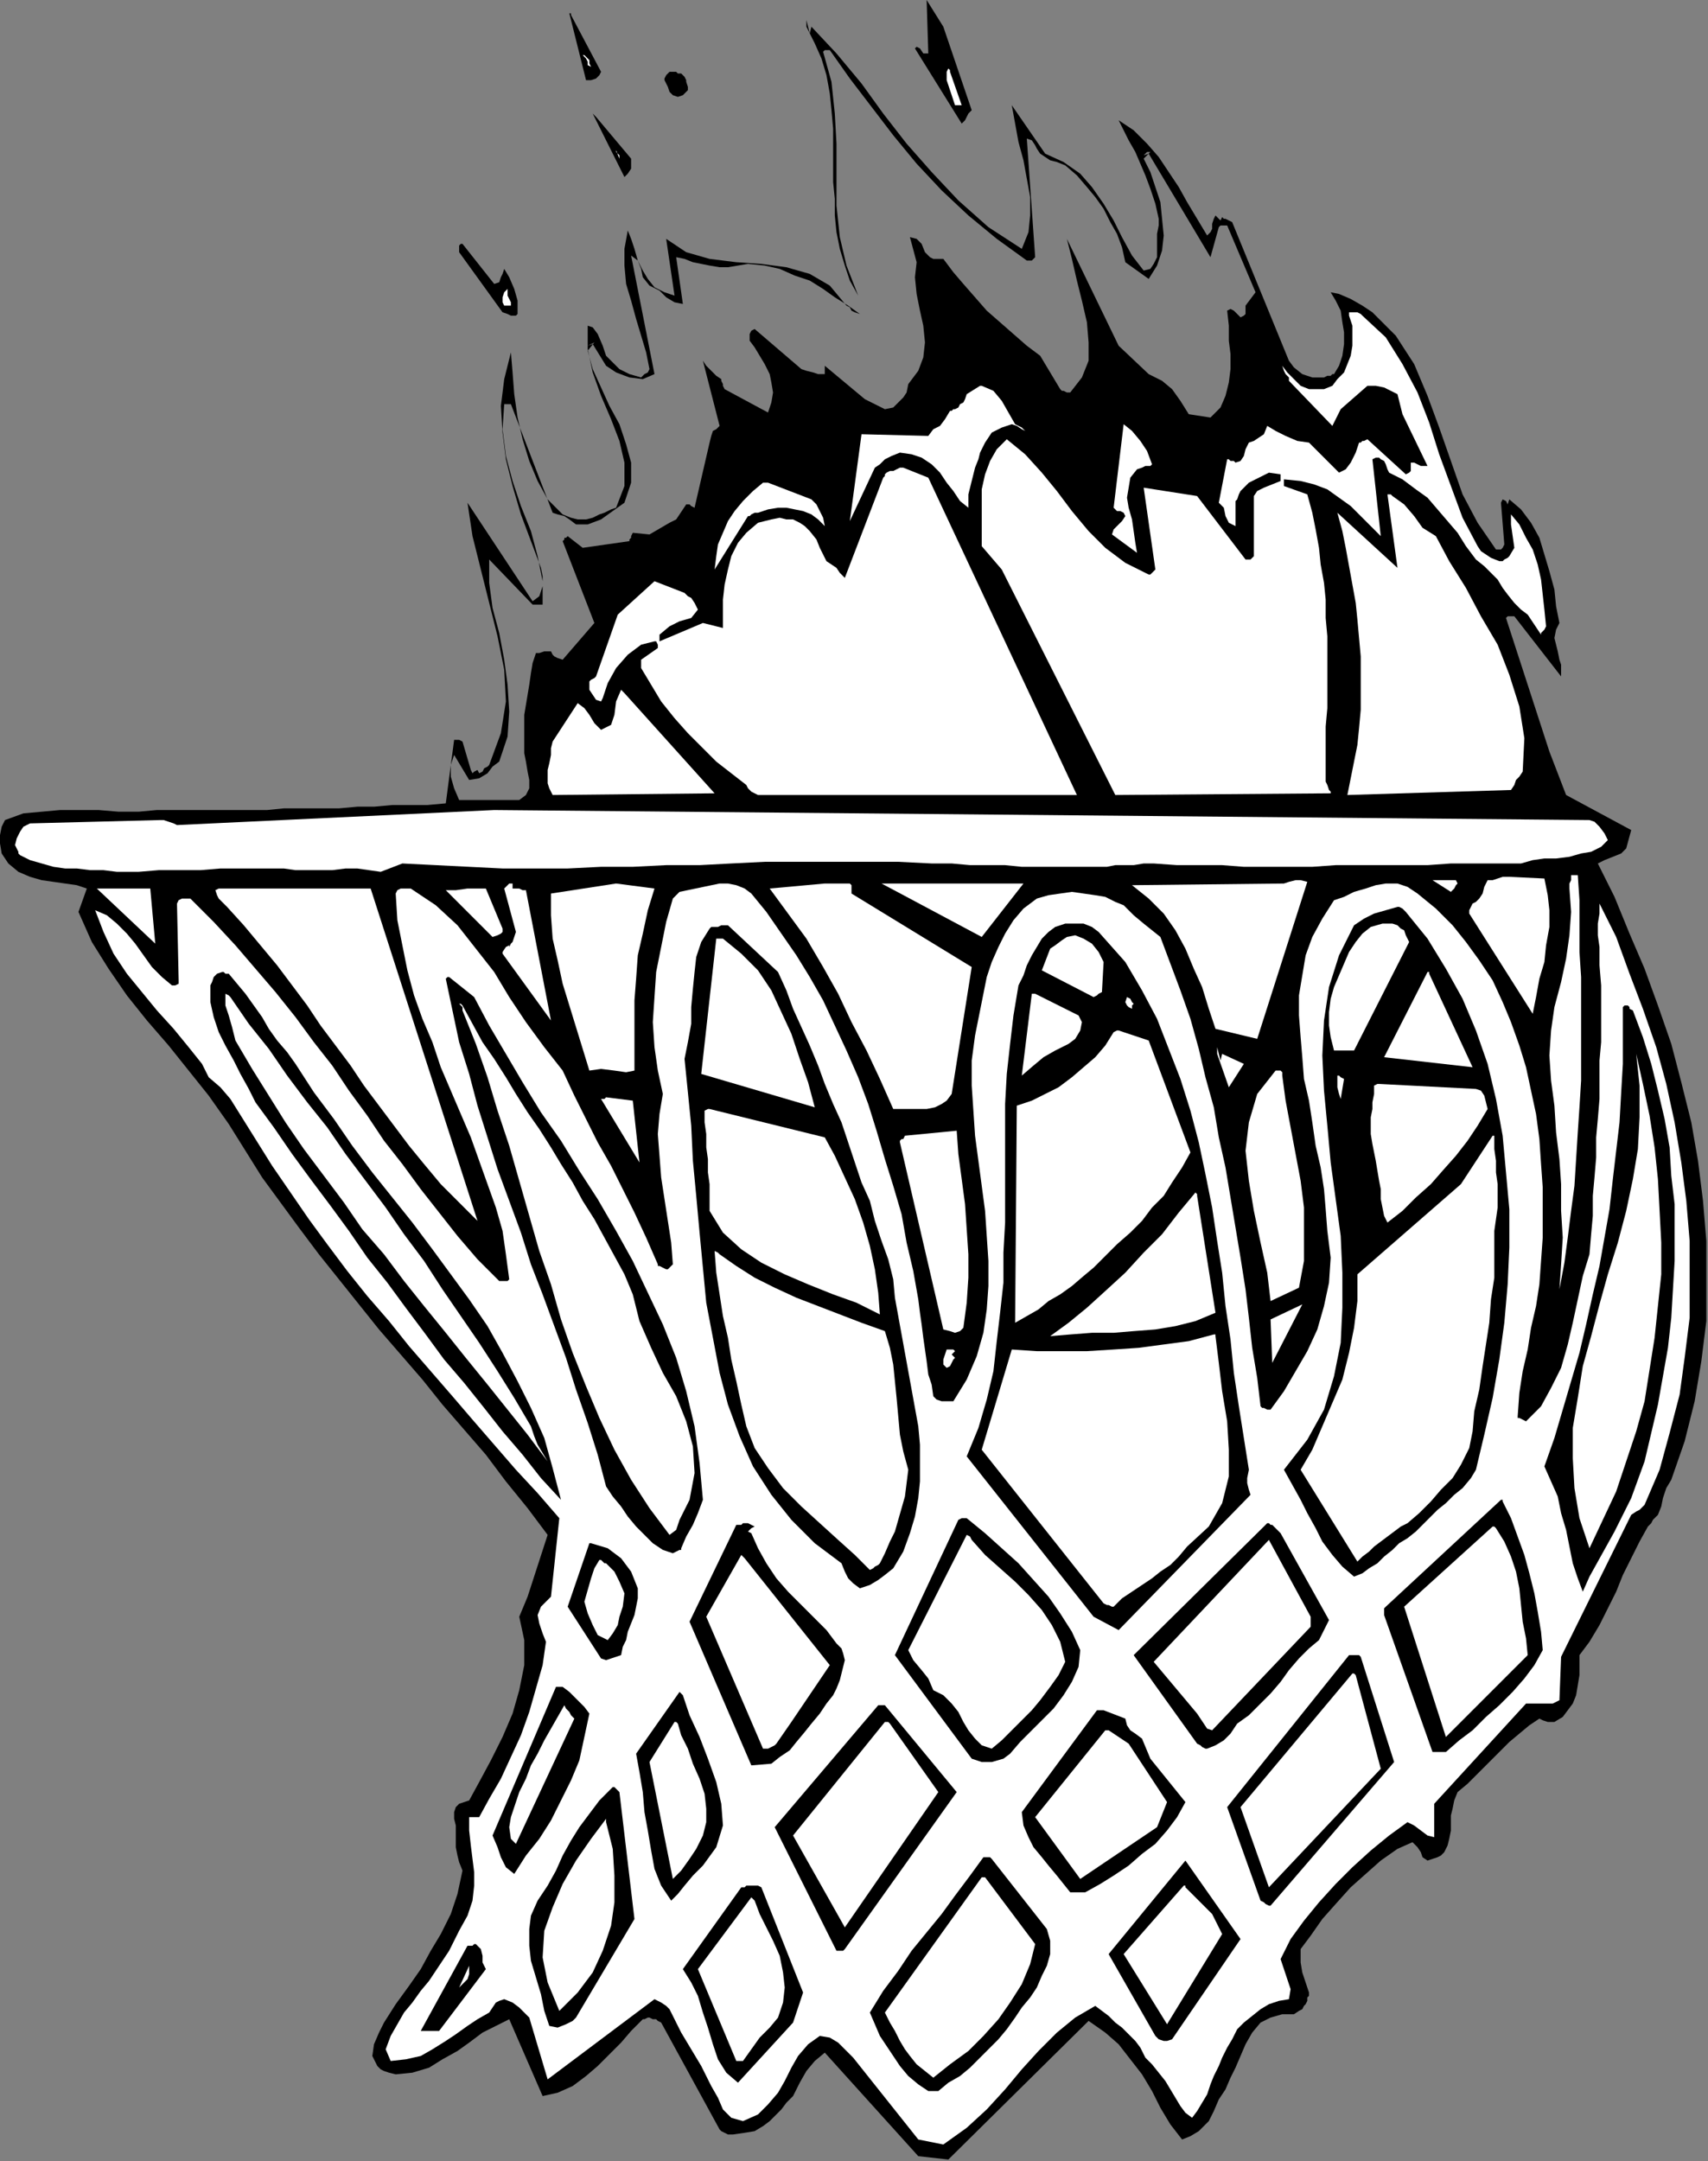 <?xml version="1.0" encoding="UTF-8" standalone="no"?>
<svg
   xmlns:dc="http://purl.org/dc/elements/1.1/"
   xmlns:cc="http://creativecommons.org/ns#"
   xmlns:rdf="http://www.w3.org/1999/02/22-rdf-syntax-ns#"
   xmlns:svg="http://www.w3.org/2000/svg"
   xmlns="http://www.w3.org/2000/svg"
   xmlns:sodipodi="http://sodipodi.sourceforge.net/DTD/sodipodi-0.dtd"
   xmlns:inkscape="http://www.inkscape.org/namespaces/inkscape"
   version="1.0"
   width="25.984mm"
   height="32.868mm"
   id="svg183"
   sodipodi:docname="AD004445.WMF">
  <rect width="100%" height="100%" fill="#808080" stroke="none"/>
  <sodipodi:namedview
     pagecolor="#ffffff"
     bordercolor="#666666"
     borderopacity="1"
     objecttolerance="10"
     gridtolerance="10"
     guidetolerance="10"
     inkscape:pageopacity="0"
     inkscape:pageshadow="2"
     inkscape:window-width="640"
     inkscape:window-height="480"
     id="namedview185" />
  <defs
     id="defs3">
    <pattern
       id="WMFhbasepattern"
       patternUnits="userSpaceOnUse"
       width="6"
       height="6"
       x="0"
       y="0" />
  </defs>
  <path
     style="fill:#000000;fill-rule:evenodd;fill-opacity:1;stroke:none;"
     d="  M 53.28,0   L 54.24,1.536   L 55.872,6.336   L 55.68,6.528   L 55.584,6.72   L 55.488,6.912   L 55.296,7.104   L 52.608,2.784   L 52.704,2.688   L 52.896,2.784   L 53.088,3.072   L 53.376,3.072   L 53.28,0   L 53.28,0   L 53.28,0   L 53.28,0   L 53.28,0  z "
     id="path5" />
  <path
     style="fill:#000000;fill-rule:evenodd;fill-opacity:1;stroke:none;"
     d="  M 32.832,0.864   L 34.56,4.128   L 34.464,4.32   L 34.272,4.512   L 33.984,4.608   L 33.696,4.608   L 32.736,0.768   L 32.736,0.768   L 32.832,0.768   L 32.832,0.864   L 32.832,0.864  z "
     id="path7" />
  <path
     style="fill:#000000;fill-rule:evenodd;fill-opacity:1;stroke:none;"
     d="  M 46.656,1.536   L 48.096,3.072   L 49.536,4.8   L 50.784,6.528   L 52.128,8.256   L 53.568,9.888   L 55.104,11.52   L 56.832,13.056   L 58.752,14.304   L 59.136,13.344   L 59.232,12.384   L 59.232,11.328   L 59.04,10.272   L 58.848,9.216   L 58.56,8.16   L 58.368,7.104   L 58.176,6.048   L 60.096,8.832   L 61.152,9.312   L 62.112,9.984   L 62.784,10.752   L 63.456,11.712   L 64.032,12.672   L 64.512,13.632   L 65.088,14.688   L 65.76,15.552   L 66.144,15.456   L 66.336,15.168   L 66.528,14.784   L 66.528,14.304   L 66.528,13.92   L 66.528,13.44   L 66.624,12.96   L 66.624,12.576   L 66.432,11.712   L 66.144,10.848   L 65.856,10.08   L 65.568,9.408   L 65.28,8.736   L 64.896,8.064   L 64.608,7.488   L 64.32,6.912   L 65.184,7.488   L 65.952,8.256   L 66.624,9.024   L 67.2,9.888   L 67.776,10.752   L 68.256,11.616   L 68.832,12.576   L 69.408,13.536   L 69.6,13.344   L 69.696,13.152   L 69.696,12.864   L 69.792,12.576   L 69.888,12.384   L 69.984,12.48   L 70.176,12.672   L 70.272,12.48   L 70.368,12.576   L 70.464,12.576   L 70.656,12.672   L 70.848,12.768   L 74.112,20.736   L 74.4,21.12   L 74.88,21.504   L 75.456,21.696   L 76.128,21.696   L 76.32,21.6   L 76.512,21.6   L 76.608,21.504   L 76.704,21.504   L 76.992,21.024   L 77.184,20.448   L 77.28,19.776   L 77.28,19.104   L 77.184,18.528   L 77.088,17.856   L 76.8,17.28   L 76.512,16.8   L 76.992,16.896   L 77.664,17.184   L 78.336,17.568   L 78.912,17.952   L 80.256,19.296   L 81.312,20.928   L 82.08,22.752   L 82.752,24.576   L 83.424,26.496   L 84.096,28.416   L 84.96,30.048   L 86.016,31.584   L 86.112,31.584   L 86.304,31.584   L 86.4,31.488   L 86.496,31.296   L 86.304,28.896   L 86.4,28.704   L 86.592,28.8   L 86.688,28.992   L 86.784,28.704   L 87.456,29.28   L 88.032,30.048   L 88.512,30.912   L 88.8,31.872   L 89.088,32.832   L 89.376,33.888   L 89.472,34.848   L 89.664,35.808   L 89.472,36.192   L 89.376,36.672   L 89.472,37.056   L 89.568,37.44   L 89.664,37.92   L 89.76,38.208   L 89.76,38.592   L 89.76,38.88   L 87.072,35.424   L 86.976,35.424   L 86.88,35.424   L 86.688,35.424   L 86.592,35.52   L 89.088,43.2   L 90.048,45.696   L 93.792,47.712   L 93.504,48.768   L 93.216,49.056   L 92.736,49.248   L 92.256,49.44   L 91.872,49.632   L 92.832,51.552   L 93.696,53.664   L 94.56,55.68   L 95.328,57.792   L 96.096,60   L 96.672,62.208   L 97.248,64.512   L 97.632,66.72   L 97.92,69.024   L 98.112,71.328   L 98.112,73.632   L 98.112,75.936   L 97.824,78.24   L 97.44,80.544   L 96.864,82.848   L 96.096,85.056   L 95.808,85.536   L 95.616,86.112   L 95.52,86.592   L 95.328,87.072   L 95.232,87.168   L 95.04,87.36   L 94.944,87.552   L 94.752,87.744   L 94.272,88.608   L 93.792,89.568   L 93.312,90.528   L 92.928,91.488   L 92.448,92.448   L 91.968,93.408   L 91.392,94.368   L 90.816,95.136   L 90.816,95.712   L 90.816,96.288   L 90.72,96.864   L 90.624,97.44   L 90.432,97.92   L 90.144,98.304   L 89.856,98.688   L 89.376,98.976   L 89.184,98.976   L 88.992,98.976   L 88.704,98.88   L 88.512,98.784   L 87.936,99.168   L 87.36,99.648   L 86.784,100.128   L 86.208,100.704   L 85.536,101.376   L 84.96,101.952   L 84.384,102.528   L 83.808,103.008   L 83.616,103.488   L 83.52,103.968   L 83.424,104.352   L 83.424,104.832   L 83.424,105.216   L 83.328,105.696   L 83.232,106.08   L 83.04,106.464   L 82.848,106.656   L 82.656,106.752   L 82.368,106.848   L 82.08,106.944   L 81.792,106.752   L 81.696,106.464   L 81.504,106.176   L 81.216,105.888   L 80.352,106.272   L 79.392,106.944   L 78.528,107.712   L 77.664,108.48   L 76.8,109.44   L 76.032,110.304   L 75.36,111.264   L 74.784,112.032   L 74.784,112.8   L 74.88,113.376   L 75.072,113.952   L 75.264,114.528   L 75.264,114.72   L 75.168,114.816   L 75.168,115.008   L 75.072,115.2   L 74.976,115.296   L 74.88,115.488   L 74.688,115.584   L 74.4,115.776   L 73.728,115.776   L 73.056,115.968   L 72.48,116.256   L 72,116.832   L 71.616,117.504   L 71.328,118.176   L 71.04,118.848   L 70.752,119.424   L 70.464,120.096   L 70.08,120.672   L 69.792,121.344   L 69.504,121.92   L 69.216,122.208   L 68.928,122.496   L 68.448,122.784   L 67.968,122.976   L 67.296,122.112   L 66.72,121.152   L 66.24,120.192   L 65.664,119.232   L 64.992,118.368   L 64.32,117.504   L 63.552,116.832   L 62.592,116.16   L 54.528,124.128   L 52.8,123.936   L 47.424,117.984   L 46.848,118.464   L 46.368,119.04   L 45.984,119.712   L 45.6,120.48   L 45.216,120.864   L 44.928,121.248   L 44.544,121.632   L 44.256,121.92   L 43.872,122.208   L 43.392,122.496   L 42.816,122.592   L 42.144,122.688   L 41.856,122.688   L 41.664,122.592   L 41.472,122.496   L 41.376,122.4   L 38.016,116.256   L 37.824,116.16   L 37.728,116.064   L 37.536,116.064   L 37.344,115.968   L 37.248,115.968   L 37.056,116.064   L 36.96,116.064   L 36.864,116.16   L 36.288,116.736   L 35.712,117.408   L 35.04,118.08   L 34.368,118.752   L 33.696,119.328   L 32.928,119.904   L 32.064,120.288   L 31.2,120.48   L 29.28,116.064   L 28.512,116.448   L 27.744,116.832   L 26.976,117.408   L 26.304,117.888   L 25.44,118.368   L 24.672,118.848   L 23.712,119.136   L 22.752,119.232   L 22.368,119.136   L 22.08,119.04   L 21.888,118.944   L 21.696,118.752   L 21.408,118.176   L 21.504,117.504   L 21.792,116.832   L 22.08,116.256   L 22.752,115.2   L 23.52,114.144   L 24.192,113.184   L 24.768,112.128   L 25.344,111.168   L 25.92,110.016   L 26.304,108.864   L 26.592,107.52   L 26.4,107.04   L 26.304,106.656   L 26.208,106.176   L 26.208,105.792   L 26.208,105.312   L 26.208,104.928   L 26.112,104.544   L 26.112,104.16   L 26.208,103.872   L 26.4,103.68   L 26.688,103.584   L 26.976,103.488   L 27.552,102.432   L 28.224,101.184   L 28.896,99.84   L 29.472,98.496   L 29.856,97.152   L 30.144,95.712   L 30.144,94.272   L 29.856,92.928   L 30.336,91.776   L 31.488,88.224   L 30.336,86.688   L 29.088,85.152   L 27.936,83.616   L 26.688,82.176   L 25.44,80.736   L 24.288,79.296   L 23.04,77.856   L 21.792,76.416   L 20.64,74.976   L 19.488,73.536   L 18.336,72.096   L 17.184,70.56   L 16.128,69.12   L 15.072,67.68   L 14.112,66.144   L 13.152,64.608   L 12,62.976   L 10.848,61.536   L 9.696,60.096   L 8.448,58.656   L 7.296,57.216   L 6.24,55.68   L 5.28,54.144   L 4.512,52.416   L 4.992,51.072   L 4.416,50.88   L 3.744,50.784   L 3.072,50.688   L 2.4,50.592   L 1.728,50.4   L 1.056,50.112   L 0.48,49.632   L 0.096,49.056   L 0,48.48   L 0,48   L 0.096,47.52   L 0.288,47.136   L 1.344,46.752   L 2.4,46.656   L 3.456,46.56   L 4.608,46.56   L 5.664,46.56   L 6.816,46.656   L 7.968,46.656   L 9.024,46.56   L 10.08,46.56   L 11.136,46.56   L 12.192,46.56   L 13.248,46.56   L 14.304,46.56   L 15.36,46.56   L 16.32,46.464   L 17.376,46.464   L 18.432,46.464   L 19.488,46.464   L 20.544,46.368   L 21.504,46.368   L 22.56,46.272   L 23.616,46.272   L 24.576,46.272   L 25.632,46.176   L 26.112,42.528   L 26.208,42.528   L 26.304,42.528   L 26.4,42.528   L 26.592,42.624   L 27.072,44.256   L 27.168,44.448   L 27.264,44.352   L 27.456,44.256   L 27.552,44.448   L 27.744,44.352   L 27.84,44.16   L 28.032,44.064   L 28.128,43.968   L 28.8,42.144   L 29.088,40.32   L 28.992,38.496   L 28.608,36.576   L 28.128,34.656   L 27.648,32.736   L 27.168,30.816   L 26.88,28.896   L 30.624,34.56   L 31.008,34.272   L 31.2,33.696   L 31.2,33.12   L 31.104,32.64   L 30.528,31.104   L 29.952,29.568   L 29.472,27.936   L 29.088,26.4   L 28.896,24.864   L 28.8,23.328   L 28.992,21.792   L 29.376,20.256   L 29.472,21.408   L 29.568,22.656   L 29.76,24   L 30.048,25.248   L 30.432,26.496   L 30.912,27.648   L 31.488,28.704   L 32.352,29.568   L 32.832,29.76   L 33.216,29.856   L 33.696,29.856   L 34.08,29.76   L 34.464,29.568   L 34.752,29.472   L 35.136,29.28   L 35.424,29.184   L 35.904,27.936   L 35.904,26.592   L 35.616,25.344   L 35.136,24.096   L 34.56,22.752   L 34.08,21.408   L 33.792,20.064   L 33.792,18.72   L 34.08,18.816   L 34.368,19.2   L 34.656,19.872   L 34.848,20.448   L 35.232,20.832   L 35.616,21.216   L 36.192,21.504   L 36.864,21.696   L 36.96,21.6   L 37.056,21.504   L 37.248,21.408   L 37.344,21.216   L 37.152,20.256   L 36.864,19.296   L 36.576,18.336   L 36.288,17.28   L 36,16.32   L 35.904,15.264   L 35.904,14.304   L 36.096,13.248   L 36.288,13.728   L 36.48,14.304   L 36.672,14.976   L 36.96,15.552   L 37.248,16.032   L 37.632,16.512   L 38.208,16.8   L 38.784,16.992   L 38.304,13.728   L 39.456,14.496   L 40.8,14.88   L 42.336,15.072   L 43.776,15.168   L 45.216,15.36   L 46.56,15.744   L 47.712,16.416   L 48.672,17.568   L 48.864,17.664   L 48.96,17.856   L 49.152,17.952   L 49.44,18.048   L 48.768,17.568   L 48,17.088   L 47.328,16.608   L 46.56,16.128   L 45.696,15.84   L 44.832,15.456   L 43.968,15.264   L 43.008,15.168   L 42.432,15.264   L 41.856,15.36   L 41.376,15.36   L 40.8,15.264   L 40.32,15.168   L 39.84,15.072   L 39.36,14.88   L 38.88,14.784   L 39.264,17.472   L 38.784,17.376   L 38.304,17.088   L 37.92,16.704   L 37.344,16.416   L 36.96,15.936   L 36.864,15.456   L 36.672,14.976   L 36.288,14.688   L 37.632,21.504   L 36.96,21.792   L 36.192,21.696   L 35.424,21.408   L 34.848,21.024   L 34.08,19.776   L 33.792,19.872   L 33.984,19.776   L 34.176,19.68   L 33.792,20.16   L 34.08,21.216   L 34.56,22.272   L 35.04,23.328   L 35.616,24.384   L 36,25.536   L 36.288,26.592   L 36.288,27.744   L 35.904,28.896   L 35.232,29.376   L 34.56,29.856   L 33.792,30.144   L 33.12,30.144   L 32.736,29.856   L 32.448,29.664   L 32.064,29.568   L 31.776,29.472   L 29.376,23.232   L 29.376,23.232   L 29.28,23.232   L 29.184,23.232   L 28.992,23.232   L 28.896,24.672   L 29.088,26.208   L 29.472,27.648   L 29.952,29.088   L 30.528,30.528   L 30.912,31.968   L 31.2,33.408   L 31.2,34.752   L 31.104,34.752   L 30.912,34.752   L 30.816,34.752   L 30.624,34.752   L 28.128,32.16   L 28.128,33.504   L 28.32,34.944   L 28.704,36.384   L 28.992,37.92   L 29.184,39.36   L 29.28,40.896   L 29.184,42.336   L 28.704,43.776   L 28.32,44.064   L 28.032,44.448   L 27.552,44.736   L 26.976,44.832   L 26.112,43.392   L 25.92,43.968   L 25.92,44.64   L 26.112,45.312   L 26.4,45.984   L 29.856,45.984   L 30.24,45.696   L 30.432,45.312   L 30.432,44.832   L 30.336,44.352   L 30.24,43.776   L 30.144,43.296   L 30.144,42.816   L 30.144,42.336   L 30.144,41.664   L 30.144,41.088   L 30.24,40.512   L 30.336,39.936   L 30.432,39.36   L 30.528,38.688   L 30.624,38.112   L 30.816,37.536   L 31.008,37.536   L 31.296,37.44   L 31.488,37.44   L 31.68,37.44   L 31.776,37.632   L 31.872,37.728   L 32.064,37.824   L 32.352,37.92   L 34.176,35.808   L 32.352,31.104   L 32.448,31.008   L 32.448,30.912   L 32.544,30.912   L 32.64,30.816   L 33.504,31.488   L 36.192,31.104   L 36.192,31.008   L 36.288,30.912   L 36.288,30.816   L 36.384,30.624   L 37.344,30.72   L 38.496,30.048   L 38.88,29.856   L 39.072,29.568   L 39.264,29.28   L 39.456,28.992   L 39.552,28.992   L 39.648,28.992   L 39.744,29.088   L 39.936,29.184   L 40.8,25.44   L 40.896,25.056   L 40.992,24.768   L 41.184,24.672   L 41.376,24.48   L 40.416,20.736   L 40.608,21.024   L 40.896,21.312   L 41.184,21.6   L 41.472,21.792   L 41.472,21.888   L 41.568,22.08   L 41.568,22.176   L 41.664,22.368   L 44.16,23.712   L 44.352,23.136   L 44.448,22.56   L 44.352,21.984   L 44.256,21.504   L 43.968,20.928   L 43.68,20.448   L 43.392,19.968   L 43.104,19.584   L 43.104,19.392   L 43.104,19.2   L 43.2,19.008   L 43.392,18.912   L 46.08,21.216   L 46.368,21.312   L 46.752,21.408   L 47.04,21.504   L 47.424,21.504   L 47.424,21.408   L 47.424,21.216   L 47.424,21.12   L 47.424,21.024   L 49.728,22.944   L 50.112,23.136   L 50.496,23.328   L 50.88,23.52   L 51.36,23.424   L 51.648,23.136   L 51.936,22.848   L 52.128,22.56   L 52.224,22.08   L 52.8,21.312   L 53.088,20.544   L 53.184,19.68   L 53.088,18.72   L 52.896,17.856   L 52.704,16.896   L 52.608,15.936   L 52.704,15.072   L 52.32,13.632   L 52.704,13.728   L 52.992,14.016   L 53.184,14.496   L 53.472,14.784   L 53.664,14.88   L 53.856,14.88   L 54.048,14.88   L 54.24,14.88   L 54.816,15.648   L 55.392,16.32   L 56.064,17.088   L 56.736,17.856   L 57.504,18.528   L 58.272,19.2   L 59.04,19.872   L 59.808,20.448   L 60.96,22.368   L 61.056,22.464   L 61.152,22.464   L 61.344,22.56   L 61.536,22.56   L 62.208,21.696   L 62.592,20.736   L 62.592,19.68   L 62.496,18.528   L 62.208,17.28   L 61.92,16.128   L 61.632,14.88   L 61.344,13.728   L 64.32,19.872   L 66.048,21.504   L 66.816,21.888   L 67.392,22.368   L 67.872,23.04   L 68.352,23.808   L 69.6,24   L 70.176,23.424   L 70.464,22.752   L 70.656,21.984   L 70.752,21.216   L 70.752,20.352   L 70.656,19.584   L 70.656,18.72   L 70.56,17.856   L 70.752,17.76   L 70.944,17.856   L 71.136,18.048   L 71.328,18.24   L 71.52,18.144   L 71.616,18.048   L 71.616,17.76   L 71.616,17.568   L 72.192,16.8   L 70.56,12.96   L 70.368,12.96   L 70.272,12.96   L 70.176,12.96   L 70.08,13.056   L 69.6,14.784   L 66.048,8.832   L 65.76,8.928   L 65.952,8.736   L 66.144,8.736   L 65.76,9.12   L 66.144,9.888   L 66.432,10.752   L 66.72,11.616   L 66.816,12.576   L 66.912,13.536   L 66.816,14.4   L 66.528,15.264   L 66.048,16.032   L 64.704,15.072   L 64.512,14.208   L 64.224,13.44   L 63.84,12.768   L 63.456,12   L 62.976,11.328   L 62.496,10.752   L 61.92,10.08   L 61.248,9.504   L 60.768,9.312   L 60.384,9.216   L 60.096,9.024   L 59.808,8.832   L 59.616,8.544   L 59.52,8.352   L 59.328,8.064   L 59.04,7.968   L 59.52,14.784   L 59.424,14.88   L 59.328,14.976   L 59.232,14.976   L 59.04,14.976   L 57.312,13.728   L 55.68,12.384   L 54.144,10.944   L 52.704,9.408   L 51.36,7.776   L 50.112,6.144   L 48.864,4.512   L 47.712,2.88   L 47.712,2.88   L 47.52,2.88   L 47.424,2.88   L 47.328,2.976   L 47.808,4.704   L 48,6.528   L 48.096,8.256   L 48.096,10.08   L 48.096,11.808   L 48.288,13.632   L 48.672,15.264   L 49.344,16.992   L 48.864,16.128   L 48.576,15.264   L 48.288,14.304   L 48.096,13.344   L 48,12.384   L 48,11.424   L 47.904,10.464   L 47.904,9.408   L 47.904,8.352   L 47.904,7.392   L 47.808,6.336   L 47.712,5.376   L 47.52,4.32   L 47.232,3.36   L 46.848,2.496   L 46.368,1.536   L 46.368,1.152   L 46.464,1.536   L 46.56,1.92   L 46.656,1.536  z "
     id="path9" />
  <path
     style="fill:#ffffff;fill-rule:evenodd;fill-opacity:1;stroke:none;"
     d="  M 33.696,3.264   L 33.792,3.36   L 33.888,3.456   L 33.888,3.648   L 33.984,3.84   L 33.792,3.744   L 33.792,3.552   L 33.696,3.36   L 33.504,3.168   L 33.504,3.168   L 33.6,3.168   L 33.696,3.264   L 33.696,3.264  z "
     id="path11" />
  <path
     style="fill:#000000;fill-rule:evenodd;fill-opacity:1;stroke:none;"
     d="  M 38.688,4.128   L 38.88,4.128   L 38.976,4.224   L 39.168,4.224   L 39.264,4.32   L 39.36,4.416   L 39.456,4.608   L 39.456,4.704   L 39.552,4.992   L 39.552,5.184   L 39.456,5.28   L 39.264,5.472   L 38.976,5.568   L 38.688,5.472   L 38.496,5.28   L 38.4,4.992   L 38.208,4.608   L 38.208,4.512   L 38.304,4.32   L 38.496,4.128   L 38.688,4.128  z "
     id="path13" />
  <path
     style="fill:#ffffff;fill-rule:evenodd;fill-opacity:1;stroke:none;"
     d="  M 54.624,4.128   L 55.296,6.048   L 55.2,6.048   L 55.104,6.048   L 55.008,6.048   L 54.912,6.048   L 54.432,4.608   L 54.432,4.512   L 54.432,4.32   L 54.432,4.128   L 54.528,3.936   L 54.528,3.936   L 54.624,4.032   L 54.624,4.128   L 54.624,4.128  z "
     id="path15" />
  <path
     style="fill:#000000;fill-rule:evenodd;fill-opacity:1;stroke:none;"
     d="  M 34.272,6.72   L 36.288,9.12   L 36.288,9.408   L 36.288,9.696   L 36.096,9.984   L 35.904,10.176   L 34.08,6.528   L 34.08,6.528   L 34.176,6.624   L 34.272,6.72   L 34.272,6.72  z "
     id="path17" />
  <path
     style="fill:#ffffff;fill-rule:evenodd;fill-opacity:1;stroke:none;"
     d="  M 35.424,8.64   L 35.424,8.736   L 35.52,8.832   L 35.616,8.928   L 35.616,9.12   L 35.424,8.64  z "
     id="path19" />
  <path
     style="fill:#000000;fill-rule:evenodd;fill-opacity:1;stroke:none;"
     d="  M 26.592,14.016   L 28.416,16.32   L 28.704,16.224   L 28.8,15.936   L 28.896,15.744   L 28.992,15.456   L 29.28,15.936   L 29.568,16.608   L 29.76,17.28   L 29.76,18.048   L 29.664,18.144   L 29.376,18.144   L 29.184,18.048   L 28.896,17.952   L 26.4,14.496   L 26.4,14.4   L 26.4,14.112   L 26.496,14.016   L 26.592,14.016  z "
     id="path21" />
  <path
     style="fill:#ffffff;fill-rule:evenodd;fill-opacity:1;stroke:none;"
     d="  M 29.184,16.8   L 29.184,16.992   L 29.28,17.184   L 29.376,17.376   L 29.376,17.568   L 29.28,17.568   L 29.184,17.568   L 29.088,17.568   L 28.992,17.568   L 28.896,17.376   L 28.896,17.088   L 28.992,16.8   L 29.184,16.608   L 29.184,16.608   L 29.184,16.704   L 29.184,16.8   L 29.184,16.8  z "
     id="path23" />
  <path
     style="fill:#ffffff;fill-rule:evenodd;fill-opacity:1;stroke:none;"
     d="  M 77.856,17.952   L 77.952,17.952   L 78.048,17.952   L 78.24,18.048   L 78.336,18.144   L 79.68,19.392   L 80.64,20.928   L 81.504,22.56   L 82.176,24.288   L 82.752,26.112   L 83.424,27.936   L 84.096,29.76   L 84.96,31.392   L 85.152,31.68   L 85.44,31.872   L 85.728,32.064   L 86.208,32.256   L 86.4,32.256   L 86.496,32.16   L 86.688,32.064   L 86.784,31.968   L 87.072,31.488   L 86.976,30.816   L 86.88,30.144   L 86.88,29.568   L 87.36,30.144   L 87.744,30.912   L 88.128,31.584   L 88.416,32.448   L 88.608,33.312   L 88.704,34.176   L 88.8,35.04   L 88.896,36   L 88.8,36.192   L 88.704,36.288   L 88.608,36.384   L 88.608,36.48   L 87.84,35.328   L 87.456,35.04   L 87.072,34.656   L 86.688,34.176   L 86.4,33.792   L 86.112,33.312   L 85.728,32.928   L 85.344,32.544   L 84.864,32.16   L 84.288,31.392   L 83.808,30.624   L 83.232,29.952   L 82.656,29.28   L 82.08,28.608   L 81.408,28.128   L 80.64,27.552   L 79.872,27.168   L 79.776,26.976   L 79.68,26.688   L 79.584,26.496   L 79.392,26.4   L 79.392,26.4   L 79.296,26.304   L 79.104,26.304   L 78.912,26.4   L 79.392,30.816   L 78.816,30.24   L 78.24,29.664   L 77.664,29.088   L 76.992,28.608   L 76.32,28.128   L 75.552,27.84   L 74.784,27.648   L 73.824,27.552   L 73.824,27.648   L 73.824,27.744   L 73.824,27.84   L 73.824,27.936   L 75.168,28.416   L 75.456,29.472   L 75.648,30.432   L 75.84,31.488   L 75.936,32.448   L 76.128,33.504   L 76.224,34.464   L 76.224,35.52   L 76.32,36.576   L 76.32,37.632   L 76.32,38.592   L 76.32,39.648   L 76.32,40.704   L 76.224,41.76   L 76.224,42.816   L 76.224,43.872   L 76.224,44.928   L 76.32,45.12   L 76.416,45.408   L 76.512,45.504   L 76.512,45.6   L 64.128,45.696   L 57.6,32.736   L 56.448,31.392   L 56.448,30.624   L 56.448,29.856   L 56.448,28.992   L 56.448,28.128   L 56.64,27.264   L 56.928,26.496   L 57.312,25.824   L 57.888,25.248   L 58.944,26.112   L 59.904,27.168   L 60.768,28.224   L 61.632,29.376   L 62.592,30.528   L 63.552,31.488   L 64.704,32.352   L 66.048,33.024   L 66.144,33.024   L 66.24,32.928   L 66.336,32.832   L 66.432,32.736   L 65.76,28.032   L 68.832,28.512   L 71.616,32.16   L 71.712,32.16   L 71.904,32.16   L 72,32.064   L 72.096,31.968   L 72.096,28.512   L 72.288,28.224   L 72.672,28.032   L 73.152,27.84   L 73.632,27.648   L 73.632,27.552   L 73.632,27.456   L 73.632,27.36   L 73.632,27.264   L 72.96,27.168   L 72.384,27.456   L 71.808,27.744   L 71.328,28.224   L 71.232,28.416   L 71.136,28.704   L 71.04,28.8   L 71.04,28.896   L 71.04,30.24   L 70.656,30.048   L 70.464,29.664   L 70.368,29.184   L 70.08,28.896   L 70.56,26.4   L 70.656,26.4   L 70.752,26.496   L 70.944,26.496   L 71.04,26.592   L 71.328,26.496   L 71.52,26.208   L 71.616,25.824   L 71.808,25.44   L 72.096,25.344   L 72.384,25.152   L 72.672,24.96   L 72.864,24.48   L 73.344,24.768   L 73.92,25.056   L 74.592,25.344   L 75.264,25.44   L 76.992,27.168   L 77.376,26.976   L 77.664,26.592   L 77.952,26.016   L 78.144,25.44   L 78.24,25.44   L 78.336,25.344   L 78.432,25.344   L 78.624,25.248   L 80.832,27.264   L 81.024,27.168   L 81.12,27.072   L 81.12,26.784   L 81.12,26.592   L 81.312,26.592   L 81.504,26.688   L 81.696,26.784   L 82.08,26.784   L 80.64,23.808   L 80.352,22.656   L 79.968,22.464   L 79.584,22.272   L 79.104,22.176   L 78.624,22.176   L 77.088,23.52   L 76.608,24.48   L 74.112,21.888   L 74.112,21.696   L 73.92,21.504   L 73.824,21.312   L 73.728,21.024   L 74.016,21.408   L 74.4,21.792   L 74.784,22.176   L 75.264,22.368   L 75.456,22.368   L 75.648,22.368   L 75.936,22.368   L 76.128,22.368   L 76.608,22.176   L 76.896,21.792   L 77.28,21.408   L 77.472,20.928   L 77.664,20.448   L 77.76,19.872   L 77.76,19.296   L 77.76,18.72   L 77.664,18.432   L 77.568,18.144   L 77.568,18.048   L 77.568,17.952   L 77.568,17.952   L 77.76,17.952   L 77.856,17.952   L 77.856,17.952  z "
     id="path25" />
  <path
     style="fill:#ffffff;fill-rule:evenodd;fill-opacity:1;stroke:none;"
     d="  M 56.448,22.176   L 57.12,22.464   L 57.6,23.04   L 57.984,23.712   L 58.368,24.384   L 58.56,24.48   L 58.752,24.576   L 58.944,24.768   L 59.136,24.96   L 58.944,24.768   L 58.752,24.672   L 58.464,24.48   L 58.176,24.384   L 57.6,24.576   L 57.024,24.864   L 56.64,25.44   L 56.352,26.016   L 56.256,26.4   L 56.064,26.88   L 55.968,27.264   L 55.872,27.648   L 55.776,28.032   L 55.68,28.416   L 55.68,28.8   L 55.68,29.184   L 55.2,28.8   L 54.816,28.224   L 54.432,27.744   L 54.048,27.168   L 53.568,26.688   L 52.992,26.304   L 52.416,26.112   L 51.744,26.016   L 51.264,26.208   L 50.88,26.4   L 50.592,26.688   L 50.304,26.88   L 48.864,29.952   L 49.536,24.96   L 53.376,25.056   L 53.664,24.672   L 54.048,24.48   L 54.336,24.096   L 54.624,23.616   L 54.72,23.616   L 54.816,23.52   L 54.912,23.52   L 55.104,23.424   L 55.2,23.232   L 55.392,23.136   L 55.488,22.944   L 55.584,22.656   L 56.352,22.176   L 56.352,22.176   L 56.448,22.176   L 56.448,22.176   L 56.448,22.176  z "
     id="path27" />
  <path
     style="fill:#ffffff;fill-rule:evenodd;fill-opacity:1;stroke:none;"
     d="  M 64.608,24.384   L 65.088,24.768   L 65.568,25.344   L 65.952,25.92   L 66.24,26.688   L 66.144,26.784   L 65.856,26.784   L 65.664,26.88   L 65.376,26.976   L 64.992,27.456   L 64.896,28.032   L 64.8,28.608   L 64.896,29.184   L 65.088,29.856   L 65.184,30.528   L 65.28,31.2   L 65.376,31.776   L 63.936,30.72   L 64.032,30.432   L 64.32,30.144   L 64.512,29.952   L 64.704,29.664   L 64.608,29.472   L 64.416,29.376   L 64.224,29.376   L 64.032,29.184   L 64.608,24.384  z "
     id="path29" />
  <path
     style="fill:#ffffff;fill-rule:evenodd;fill-opacity:1;stroke:none;"
     d="  M 51.936,26.88   L 53.376,27.456   L 61.92,45.696   L 43.584,45.696   L 43.392,45.6   L 43.2,45.504   L 43.008,45.312   L 42.912,45.12   L 42.048,44.448   L 41.184,43.776   L 40.32,42.912   L 39.552,42.144   L 38.784,41.28   L 38.016,40.32   L 37.44,39.36   L 36.864,38.4   L 36.864,38.304   L 36.864,38.112   L 36.864,38.016   L 36.864,37.92   L 37.824,37.248   L 37.824,37.152   L 37.824,37.056   L 37.728,36.864   L 37.632,36.864   L 36.864,37.056   L 36.096,37.632   L 35.424,38.4   L 34.944,39.264   L 34.848,39.552   L 34.752,39.84   L 34.656,40.128   L 34.56,40.32   L 34.272,40.224   L 34.08,39.936   L 33.888,39.648   L 33.888,39.264   L 33.888,39.168   L 33.984,39.072   L 34.176,38.976   L 34.272,38.88   L 35.52,35.328   L 37.632,33.408   L 39.36,34.08   L 39.552,34.272   L 39.744,34.368   L 39.936,34.656   L 40.128,35.04   L 39.744,35.52   L 39.072,35.712   L 38.496,36   L 37.92,36.48   L 37.92,36.48   L 37.92,36.576   L 37.92,36.768   L 37.92,36.864   L 40.416,35.808   L 41.568,36.096   L 41.568,35.328   L 41.568,34.464   L 41.664,33.6   L 41.856,32.736   L 42.048,31.968   L 42.432,31.2   L 42.912,30.624   L 43.584,30.048   L 43.968,29.952   L 44.352,29.856   L 44.832,29.76   L 45.216,29.856   L 45.6,29.856   L 45.984,30.048   L 46.272,30.24   L 46.56,30.528   L 46.944,31.008   L 47.136,31.488   L 47.328,31.872   L 47.52,32.256   L 47.808,32.448   L 48.096,32.64   L 48.288,32.928   L 48.576,33.216   L 50.784,27.456   L 50.88,27.36   L 50.88,27.264   L 50.976,27.168   L 51.168,27.072   L 51.36,27.072   L 51.552,26.976   L 51.744,26.88   L 51.936,26.88  z "
     id="path31" />
  <path
     style="fill:#ffffff;fill-rule:evenodd;fill-opacity:1;stroke:none;"
     d="  M 44.16,27.744   L 46.656,28.704   L 46.944,28.992   L 47.136,29.376   L 47.328,29.76   L 47.424,30.24   L 47.04,29.856   L 46.656,29.568   L 46.176,29.376   L 45.696,29.28   L 45.216,29.184   L 44.736,29.184   L 44.16,29.28   L 43.584,29.472   L 43.392,29.472   L 43.2,29.568   L 43.104,29.664   L 43.008,29.664   L 41.088,32.736   L 41.184,31.968   L 41.28,31.296   L 41.568,30.624   L 41.856,29.952   L 42.24,29.376   L 42.72,28.8   L 43.296,28.224   L 43.872,27.744   L 43.872,27.744   L 44.064,27.744   L 44.16,27.744   L 44.16,27.744  z "
     id="path33" />
  <path
     style="fill:#ffffff;fill-rule:evenodd;fill-opacity:1;stroke:none;"
     d="  M 80.064,28.512   L 80.736,28.992   L 81.312,29.664   L 81.792,30.336   L 82.56,30.816   L 83.328,32.256   L 84.288,33.792   L 85.152,35.424   L 86.112,37.056   L 86.784,38.784   L 87.36,40.608   L 87.648,42.432   L 87.552,44.352   L 87.36,44.64   L 87.168,44.832   L 87.072,45.12   L 86.88,45.408   L 77.472,45.696   L 77.664,44.736   L 77.856,43.776   L 78.048,42.816   L 78.144,41.856   L 78.24,40.8   L 78.24,39.744   L 78.24,38.784   L 78.24,37.728   L 78.144,36.672   L 78.048,35.616   L 77.952,34.656   L 77.76,33.6   L 77.568,32.544   L 77.376,31.488   L 77.184,30.528   L 76.896,29.472   L 80.352,32.64   L 79.776,28.416   L 79.776,28.416   L 79.968,28.416   L 80.064,28.512   L 80.064,28.512  z "
     id="path35" />
  <path
     style="fill:#ffffff;fill-rule:evenodd;fill-opacity:1;stroke:none;"
     d="  M 35.904,39.84   L 41.088,45.6   L 31.776,45.696   L 31.584,45.312   L 31.488,45.024   L 31.488,44.64   L 31.488,44.256   L 31.584,43.872   L 31.68,43.392   L 31.68,43.008   L 31.776,42.624   L 33.216,40.416   L 33.6,40.704   L 33.888,41.088   L 34.176,41.568   L 34.56,41.952   L 35.136,41.664   L 35.328,41.088   L 35.424,40.32   L 35.712,39.648   L 35.712,39.648   L 35.808,39.744   L 35.904,39.84   L 35.904,39.84  z "
     id="path37" />
  <path
     style="fill:#ffffff;fill-rule:evenodd;fill-opacity:1;stroke:none;"
     d="  M 28.416,46.56   L 91.392,47.136   L 91.68,47.232   L 91.968,47.52   L 92.256,47.904   L 92.448,48.288   L 92.064,48.672   L 91.488,48.96   L 90.912,49.056   L 90.24,49.248   L 89.472,49.344   L 88.8,49.344   L 88.128,49.44   L 87.456,49.632   L 86.112,49.632   L 84.768,49.632   L 83.424,49.632   L 82.08,49.728   L 80.736,49.728   L 79.392,49.728   L 78.144,49.728   L 76.8,49.728   L 75.456,49.824   L 74.112,49.824   L 72.864,49.824   L 71.52,49.824   L 70.272,49.728   L 68.928,49.728   L 67.68,49.728   L 66.336,49.632   L 65.76,49.632   L 65.184,49.728   L 64.704,49.728   L 64.128,49.728   L 63.648,49.824   L 63.072,49.824   L 62.592,49.824   L 62.016,49.824   L 60.864,49.824   L 59.808,49.824   L 58.752,49.824   L 57.792,49.728   L 56.736,49.728   L 55.776,49.728   L 54.72,49.632   L 53.568,49.632   L 51.648,49.536   L 49.728,49.536   L 47.808,49.536   L 45.888,49.536   L 43.968,49.536   L 42.048,49.632   L 40.224,49.728   L 38.304,49.728   L 36.384,49.824   L 34.56,49.824   L 32.64,49.92   L 30.72,49.92   L 28.896,49.92   L 26.976,49.824   L 25.056,49.728   L 23.136,49.632   L 21.888,50.112   L 21.216,50.016   L 20.544,49.92   L 19.872,49.92   L 19.104,50.016   L 18.432,50.016   L 17.76,50.016   L 16.992,50.016   L 16.32,49.92   L 15.072,49.92   L 13.824,49.92   L 12.672,49.92   L 11.52,50.016   L 10.272,50.016   L 9.12,50.016   L 7.968,50.112   L 6.72,50.112   L 5.952,50.016   L 5.184,50.016   L 4.416,49.92   L 3.744,49.92   L 3.072,49.824   L 2.4,49.632   L 1.728,49.44   L 1.152,49.152   L 1.056,49.056   L 1.056,48.96   L 0.96,48.768   L 0.864,48.576   L 0.96,48.192   L 1.152,47.808   L 1.344,47.52   L 1.728,47.328   L 9.216,47.136   L 9.408,47.136   L 9.696,47.232   L 9.984,47.328   L 10.176,47.424   L 28.416,46.56  z "
     id="path39" />
  <path
     style="fill:#ffffff;fill-rule:evenodd;fill-opacity:1;stroke:none;"
     d="  M 86.784,50.4   L 88.8,50.496   L 88.992,51.456   L 89.088,52.32   L 89.088,53.28   L 88.896,54.336   L 88.8,55.296   L 88.512,56.256   L 88.32,57.312   L 88.128,58.272   L 84.48,52.512   L 84.48,52.32   L 84.576,52.128   L 84.672,51.936   L 84.864,51.84   L 85.056,51.648   L 85.248,51.36   L 85.344,50.976   L 85.536,50.592   L 85.824,50.592   L 86.112,50.496   L 86.4,50.4   L 86.784,50.4  z "
     id="path41" />
  <path
     style="fill:#ffffff;fill-rule:evenodd;fill-opacity:1;stroke:none;"
     d="  M 90.72,50.304   L 90.816,51.744   L 90.816,53.28   L 90.816,54.72   L 90.912,56.16   L 90.912,57.696   L 90.912,59.136   L 90.912,60.672   L 90.912,62.112   L 90.816,63.648   L 90.72,65.088   L 90.624,66.624   L 90.528,68.16   L 90.336,69.6   L 90.144,71.136   L 89.952,72.576   L 89.664,74.112   L 89.76,72.672   L 89.856,71.136   L 89.76,69.6   L 89.76,68.064   L 89.664,66.624   L 89.472,65.088   L 89.376,63.552   L 89.184,62.112   L 89.088,60.672   L 89.184,59.232   L 89.376,57.888   L 89.76,56.448   L 90.048,55.104   L 90.24,53.76   L 90.336,52.416   L 90.24,51.072   L 90.24,50.784   L 90.336,50.592   L 90.336,50.4   L 90.336,50.304   L 90.432,50.304   L 90.528,50.304   L 90.624,50.304   L 90.72,50.304  z "
     id="path43" />
  <path
     style="fill:#ffffff;fill-rule:evenodd;fill-opacity:1;stroke:none;"
     d="  M 47.424,50.784   L 48.864,50.784   L 48.96,50.88   L 48.96,51.072   L 48.96,51.168   L 48.96,51.36   L 55.872,55.584   L 54.72,62.88   L 54.432,63.264   L 54.144,63.456   L 53.76,63.648   L 53.28,63.744   L 52.8,63.744   L 52.32,63.744   L 51.84,63.744   L 51.36,63.744   L 50.592,62.016   L 49.824,60.384   L 48.96,58.752   L 48.192,57.12   L 47.328,55.584   L 46.368,53.952   L 45.312,52.512   L 44.256,51.072   L 47.424,50.784  z "
     id="path45" />
  <path
     style="fill:#ffffff;fill-rule:evenodd;fill-opacity:1;stroke:none;"
     d="  M 73.824,50.784   L 74.112,50.688   L 74.496,50.592   L 74.784,50.592   L 75.168,50.688   L 72.288,59.712   L 69.888,59.136   L 69.504,57.984   L 69.12,56.736   L 68.64,55.68   L 68.16,54.528   L 67.584,53.472   L 66.912,52.512   L 66.048,51.648   L 65.088,50.88   L 73.824,50.784  z "
     id="path47" />
  <path
     style="fill:#ffffff;fill-rule:evenodd;fill-opacity:1;stroke:none;"
     d="  M 82.56,50.592   L 83.712,50.592   L 83.808,50.784   L 83.712,50.88   L 83.616,51.072   L 83.424,51.264   L 82.368,50.592   L 82.368,50.592   L 82.464,50.592   L 82.56,50.592   L 82.56,50.592  z "
     id="path49" />
  <path
     style="fill:#ffffff;fill-rule:evenodd;fill-opacity:1;stroke:none;"
     d="  M 27.936,51.072   L 28.896,53.376   L 28.896,53.568   L 28.8,53.664   L 28.608,53.76   L 28.32,53.856   L 25.632,51.168   L 26.208,51.168   L 26.88,51.072   L 27.456,51.072   L 27.936,51.072  z "
     id="path51" />
  <path
     style="fill:#ffffff;fill-rule:evenodd;fill-opacity:1;stroke:none;"
     d="  M 29.472,51.072   L 29.664,51.072   L 29.856,51.072   L 30.048,51.168   L 30.24,51.168   L 31.68,58.656   L 28.896,54.816   L 28.896,54.72   L 29.088,54.432   L 29.28,54.336   L 29.28,54.432   L 29.376,54.24   L 29.472,54.144   L 29.568,53.856   L 29.664,53.568   L 28.992,51.072   L 29.088,50.976   L 29.28,50.784   L 29.472,50.784   L 29.472,51.072  z "
     id="path53" />
  <path
     style="fill:#ffffff;fill-rule:evenodd;fill-opacity:1;stroke:none;"
     d="  M 35.424,50.784   L 37.632,51.072   L 37.248,52.32   L 36.96,53.664   L 36.672,54.912   L 36.576,56.256   L 36.48,57.504   L 36.48,58.848   L 36.48,60.192   L 36.48,61.536   L 36,61.632   L 35.328,61.536   L 34.56,61.44   L 33.888,61.536   L 33.504,60.288   L 33.12,59.04   L 32.736,57.792   L 32.352,56.544   L 32.064,55.2   L 31.776,53.952   L 31.68,52.608   L 31.68,51.36   L 35.424,50.784  z "
     id="path55" />
  <path
     style="fill:#ffffff;fill-rule:evenodd;fill-opacity:1;stroke:none;"
     d="  M 41.376,50.784   L 41.856,50.784   L 42.336,50.88   L 42.816,51.072   L 43.2,51.36   L 44.064,52.416   L 44.928,53.664   L 45.792,54.912   L 46.56,56.16   L 47.328,57.504   L 48,58.944   L 48.672,60.384   L 49.344,61.92   L 49.92,63.456   L 50.4,64.992   L 50.88,66.624   L 51.36,68.16   L 51.84,69.792   L 52.128,71.424   L 52.512,73.056   L 52.8,74.688   L 52.896,75.456   L 52.992,76.128   L 53.088,76.896   L 53.184,77.568   L 53.28,78.24   L 53.376,79.008   L 53.568,79.584   L 53.664,80.256   L 53.856,80.448   L 54.144,80.544   L 54.432,80.544   L 54.816,80.544   L 55.584,79.296   L 56.16,77.952   L 56.544,76.608   L 56.736,75.264   L 56.832,73.92   L 56.832,72.48   L 56.736,71.04   L 56.64,69.6   L 56.448,68.16   L 56.256,66.72   L 56.064,65.28   L 55.968,63.84   L 55.872,62.4   L 55.872,60.96   L 56.064,59.52   L 56.352,58.08   L 56.544,57.12   L 56.736,56.16   L 57.024,55.296   L 57.408,54.432   L 57.792,53.664   L 58.272,52.896   L 58.848,52.224   L 59.616,51.648   L 60.288,51.456   L 60.96,51.36   L 61.632,51.264   L 62.304,51.36   L 62.976,51.456   L 63.552,51.552   L 64.128,51.84   L 64.608,52.032   L 65.184,52.608   L 65.76,53.088   L 66.24,53.472   L 66.72,53.856   L 67.296,55.392   L 67.872,56.928   L 68.448,58.56   L 68.928,60.288   L 69.312,61.92   L 69.792,63.648   L 70.08,65.376   L 70.464,67.104   L 70.752,68.832   L 71.04,70.56   L 71.328,72.288   L 71.616,74.112   L 71.808,75.744   L 72,77.472   L 72.288,79.2   L 72.48,80.832   L 72.576,80.928   L 72.672,80.928   L 72.864,81.024   L 73.056,81.024   L 73.824,79.968   L 74.496,78.816   L 75.168,77.664   L 75.744,76.416   L 76.128,75.072   L 76.416,73.728   L 76.512,72.288   L 76.32,70.752   L 76.224,69.504   L 76.128,68.352   L 75.936,67.104   L 75.648,65.856   L 75.456,64.512   L 75.264,63.264   L 74.976,62.016   L 74.88,60.768   L 74.784,59.616   L 74.688,58.368   L 74.688,57.216   L 74.88,56.064   L 75.072,54.912   L 75.456,53.856   L 76.032,52.8   L 76.704,51.744   L 77.28,51.552   L 77.856,51.264   L 78.528,51.072   L 79.104,50.88   L 79.68,50.784   L 80.352,50.784   L 80.928,50.976   L 81.504,51.36   L 82.56,52.224   L 83.52,53.184   L 84.288,54.144   L 85.056,55.2   L 85.824,56.352   L 86.4,57.6   L 86.88,58.752   L 87.36,60.096   L 87.744,61.344   L 88.032,62.688   L 88.32,64.032   L 88.512,65.472   L 88.608,66.912   L 88.704,68.256   L 88.704,69.696   L 88.704,71.136   L 88.608,72.48   L 88.512,73.824   L 88.32,75.072   L 88.032,76.32   L 87.84,77.568   L 87.552,78.816   L 87.36,80.064   L 87.264,81.408   L 87.264,81.504   L 87.36,81.504   L 87.552,81.6   L 87.744,81.696   L 88.608,80.832   L 89.184,79.776   L 89.76,78.624   L 90.144,77.28   L 90.432,76.032   L 90.72,74.688   L 91.008,73.344   L 91.392,72.096   L 91.488,70.944   L 91.584,69.888   L 91.584,68.736   L 91.68,67.68   L 91.776,66.528   L 91.776,65.376   L 91.872,64.32   L 91.968,63.168   L 91.968,62.112   L 91.968,60.96   L 92.064,59.904   L 92.064,58.752   L 92.064,57.696   L 92.064,56.64   L 91.968,55.488   L 91.968,54.432   L 91.872,53.76   L 91.872,53.088   L 91.968,52.512   L 91.968,51.936   L 92.928,53.856   L 93.696,55.968   L 94.464,57.984   L 95.232,60.192   L 95.808,62.304   L 96.288,64.512   L 96.672,66.816   L 96.96,69.024   L 97.152,71.328   L 97.152,73.536   L 97.152,75.744   L 96.864,78.048   L 96.576,80.16   L 96,82.368   L 95.424,84.48   L 94.56,86.496   L 94.464,86.592   L 94.272,86.784   L 94.08,86.88   L 93.792,87.072   L 89.76,95.232   L 89.664,97.728   L 89.28,97.92   L 88.704,97.92   L 88.224,97.92   L 87.744,97.92   L 82.464,103.68   L 82.464,105.6   L 82.08,105.504   L 81.696,105.216   L 81.312,104.928   L 80.928,104.736   L 79.872,105.504   L 78.816,106.368   L 77.76,107.328   L 76.8,108.288   L 75.84,109.344   L 74.976,110.4   L 74.208,111.456   L 73.632,112.608   L 73.824,113.184   L 74.016,113.76   L 74.208,114.336   L 74.112,114.912   L 73.536,115.008   L 72.96,115.2   L 72.48,115.488   L 72,115.872   L 71.52,116.256   L 71.136,116.64   L 70.848,117.216   L 70.56,117.696   L 70.272,118.272   L 70.08,118.752   L 69.792,119.328   L 69.6,119.808   L 69.408,120.384   L 69.12,120.864   L 68.832,121.344   L 68.544,121.728   L 68.16,121.44   L 67.872,121.056   L 67.584,120.576   L 67.296,120.096   L 67.008,119.616   L 66.624,119.136   L 66.24,118.656   L 65.856,118.272   L 65.568,117.696   L 65.28,117.312   L 64.896,116.928   L 64.512,116.544   L 64.128,116.256   L 63.744,115.872   L 63.36,115.584   L 62.976,115.296   L 61.824,115.968   L 60.768,116.832   L 59.712,117.888   L 58.752,118.944   L 57.792,120.096   L 56.736,121.248   L 55.584,122.304   L 54.24,123.264   L 52.8,122.976   L 49.056,118.272   L 48.576,117.792   L 48.192,117.408   L 47.712,117.12   L 47.136,117.024   L 46.464,117.504   L 45.888,118.176   L 45.504,118.848   L 45.12,119.616   L 44.736,120.288   L 44.16,120.96   L 43.584,121.536   L 42.72,121.92   L 42.048,121.728   L 41.568,121.248   L 41.28,120.576   L 40.896,119.904   L 40.608,119.328   L 40.32,118.752   L 40.032,118.272   L 39.744,117.792   L 39.456,117.312   L 39.168,116.832   L 38.88,116.256   L 38.592,115.68   L 38.496,115.488   L 38.304,115.296   L 38.016,115.104   L 37.632,114.912   L 31.488,119.52   L 30.432,115.968   L 30.144,115.68   L 29.856,115.392   L 29.472,115.104   L 28.992,114.912   L 28.704,115.008   L 28.512,115.104   L 28.32,115.392   L 28.128,115.68   L 27.456,116.064   L 26.88,116.448   L 26.208,116.928   L 25.632,117.312   L 24.864,117.792   L 24.192,118.176   L 23.328,118.368   L 22.464,118.464   L 22.176,117.792   L 22.464,117.024   L 22.848,116.352   L 23.232,115.68   L 23.712,115.104   L 24.192,114.432   L 24.672,113.856   L 25.056,113.28   L 25.44,112.704   L 25.824,112.128   L 26.112,111.552   L 26.4,110.976   L 26.88,110.112   L 27.168,109.248   L 27.264,108.384   L 27.264,107.616   L 27.168,106.848   L 27.072,106.08   L 26.976,105.216   L 26.976,104.448   L 27.168,104.448   L 27.264,104.448   L 27.456,104.448   L 27.552,104.448   L 28.128,103.392   L 28.8,102.24   L 29.376,100.992   L 29.952,99.744   L 30.432,98.4   L 30.816,97.056   L 31.2,95.712   L 31.392,94.368   L 31.2,93.888   L 31.008,93.312   L 30.912,92.832   L 31.104,92.352   L 31.2,92.256   L 31.296,92.16   L 31.488,91.968   L 31.68,91.776   L 32.16,87.264   L 30.912,85.824   L 29.664,84.48   L 28.416,83.04   L 27.168,81.6   L 26.016,80.256   L 24.768,78.816   L 23.52,77.376   L 22.368,75.936   L 21.12,74.496   L 19.968,73.056   L 18.816,71.52   L 17.76,70.08   L 16.704,68.544   L 15.648,67.008   L 14.688,65.472   L 13.728,63.936   L 13.248,63.168   L 12.672,62.496   L 12,61.92   L 11.616,61.152   L 10.848,60.192   L 9.984,59.136   L 9.024,58.08   L 8.16,57.024   L 7.296,55.968   L 6.528,54.816   L 5.952,53.568   L 5.472,52.32   L 6.144,52.608   L 6.72,53.088   L 7.296,53.664   L 7.776,54.24   L 8.256,54.912   L 8.736,55.584   L 9.312,56.16   L 9.888,56.64   L 9.984,56.64   L 10.08,56.64   L 10.272,56.544   L 10.272,56.352   L 10.176,51.936   L 10.272,51.744   L 10.464,51.648   L 10.656,51.648   L 10.944,51.648   L 12.288,52.992   L 13.536,54.336   L 14.688,55.68   L 15.84,57.024   L 16.992,58.464   L 18.048,59.904   L 19.104,61.248   L 20.064,62.688   L 21.12,64.128   L 22.08,65.568   L 23.136,66.912   L 24.192,68.352   L 25.248,69.696   L 26.304,71.04   L 27.456,72.384   L 28.704,73.632   L 28.896,73.632   L 28.992,73.632   L 29.184,73.632   L 29.28,73.536   L 29.088,72.096   L 28.896,70.752   L 28.512,69.408   L 28.032,68.064   L 27.552,66.72   L 27.072,65.376   L 26.496,64.032   L 25.92,62.688   L 25.344,61.344   L 24.864,59.904   L 24.288,58.56   L 23.808,57.216   L 23.424,55.776   L 23.136,54.336   L 22.848,52.896   L 22.752,51.36   L 22.848,51.168   L 23.04,51.072   L 23.328,51.072   L 23.616,51.072   L 25.056,52.032   L 26.304,53.184   L 27.36,54.528   L 28.416,55.872   L 29.28,57.312   L 30.24,58.752   L 31.296,60.192   L 32.352,61.536   L 33.024,62.976   L 33.696,64.32   L 34.368,65.664   L 35.136,67.008   L 35.808,68.352   L 36.48,69.696   L 37.152,71.136   L 37.824,72.672   L 37.824,72.768   L 37.92,72.768   L 38.112,72.864   L 38.304,72.96   L 38.4,72.96   L 38.496,72.864   L 38.592,72.768   L 38.688,72.672   L 38.592,71.424   L 38.4,70.176   L 38.208,68.928   L 38.016,67.68   L 37.92,66.432   L 37.824,65.184   L 37.92,64.032   L 38.112,62.88   L 37.824,61.536   L 37.632,60.192   L 37.536,58.752   L 37.632,57.312   L 37.728,55.872   L 38.016,54.432   L 38.304,52.992   L 38.688,51.648   L 38.784,51.552   L 38.88,51.456   L 38.976,51.36   L 39.072,51.264   L 41.376,50.784  z "
     id="path57" />
  <path
     style="fill:#ffffff;fill-rule:evenodd;fill-opacity:1;stroke:none;"
     d="  M 50.88,50.784   L 58.848,50.784   L 56.448,53.856   L 50.688,50.784   L 50.688,50.784   L 50.784,50.784   L 50.88,50.784   L 50.88,50.784  z "
     id="path59" />
  <path
     style="fill:#ffffff;fill-rule:evenodd;fill-opacity:1;stroke:none;"
     d="  M 5.568,51.072   L 8.64,51.072   L 8.928,54.24   L 5.568,51.072  z "
     id="path61" />
  <path
     style="fill:#ffffff;fill-rule:evenodd;fill-opacity:1;stroke:none;"
     d="  M 12.672,51.072   L 21.312,51.072   L 27.456,70.176   L 26.4,69.12   L 25.344,68.064   L 24.384,66.912   L 23.52,65.856   L 22.656,64.704   L 21.792,63.552   L 20.928,62.4   L 20.16,61.248   L 19.296,60.096   L 18.432,58.944   L 17.664,57.792   L 16.8,56.64   L 15.936,55.488   L 14.976,54.336   L 14.016,53.184   L 13.056,52.128   L 12.768,51.84   L 12.576,51.648   L 12.48,51.456   L 12.384,51.168   L 12.384,51.168   L 12.576,51.072   L 12.672,51.072   L 12.672,51.072  z "
     id="path63" />
  <path
     style="fill:#000000;fill-rule:evenodd;fill-opacity:1;stroke:none;"
     d="  M 80.352,52.128   L 80.448,52.128   L 80.64,52.224   L 80.736,52.32   L 80.832,52.416   L 82.08,53.952   L 83.136,55.68   L 84.096,57.408   L 84.864,59.232   L 85.536,61.152   L 86.016,63.168   L 86.4,65.28   L 86.592,67.392   L 86.784,69.504   L 86.784,71.712   L 86.688,73.824   L 86.496,76.032   L 86.208,78.144   L 85.824,80.352   L 85.344,82.464   L 84.864,84.48   L 84.576,84.96   L 84.096,85.536   L 83.616,85.92   L 83.136,86.4   L 82.656,86.784   L 82.176,87.264   L 81.792,87.648   L 81.408,88.032   L 80.928,88.416   L 80.448,88.704   L 80.064,89.088   L 79.584,89.472   L 79.2,89.856   L 78.72,90.144   L 78.336,90.432   L 77.856,90.624   L 77.184,90.048   L 76.608,89.376   L 76.032,88.608   L 75.648,87.84   L 75.168,86.976   L 74.784,86.208   L 74.304,85.344   L 73.824,84.48   L 75.168,82.752   L 76.128,81.024   L 76.704,79.104   L 77.088,77.184   L 77.184,75.168   L 77.184,73.152   L 77.088,71.04   L 76.8,68.928   L 76.512,66.816   L 76.32,64.704   L 76.128,62.688   L 76.032,60.672   L 76.128,58.656   L 76.416,56.736   L 76.992,54.912   L 77.856,53.184   L 78.432,52.8   L 79.008,52.512   L 79.68,52.32   L 80.352,52.128  z "
     id="path65" />
  <path
     style="fill:#000000;fill-rule:evenodd;fill-opacity:1;stroke:none;"
     d="  M 41.856,53.184   L 44.736,55.872   L 45.216,56.928   L 45.6,57.984   L 46.08,59.04   L 46.56,60.096   L 47.04,61.248   L 47.424,62.304   L 47.904,63.456   L 48.384,64.512   L 48.768,65.664   L 49.152,66.816   L 49.536,67.968   L 50.016,69.024   L 50.304,70.176   L 50.688,71.328   L 51.072,72.384   L 51.36,73.536   L 51.456,74.592   L 51.648,75.648   L 51.84,76.704   L 52.032,77.76   L 52.224,78.816   L 52.416,79.872   L 52.608,80.928   L 52.8,81.984   L 52.896,83.04   L 52.896,84.096   L 52.896,85.152   L 52.8,86.112   L 52.608,87.168   L 52.32,88.128   L 51.936,89.184   L 51.36,90.144   L 50.88,90.528   L 50.496,90.816   L 50.016,91.104   L 49.44,91.296   L 49.056,91.008   L 48.768,90.72   L 48.576,90.336   L 48.384,89.856   L 46.848,88.704   L 45.504,87.36   L 44.352,85.92   L 43.296,84.288   L 42.528,82.56   L 41.856,80.736   L 41.376,78.912   L 40.992,76.896   L 40.608,74.88   L 40.416,72.864   L 40.224,70.848   L 40.032,68.736   L 39.84,66.72   L 39.744,64.704   L 39.552,62.784   L 39.36,60.864   L 39.552,59.904   L 39.744,58.848   L 39.744,57.888   L 39.84,56.832   L 39.936,55.872   L 40.032,55.008   L 40.32,54.144   L 40.8,53.376   L 40.896,53.28   L 41.088,53.28   L 41.28,53.28   L 41.472,53.184   L 41.568,53.184   L 41.664,53.184   L 41.76,53.184   L 41.856,53.184  z "
     id="path67" />
  <path
     style="fill:#000000;fill-rule:evenodd;fill-opacity:1;stroke:none;"
     d="  M 61.248,53.088   L 61.728,53.088   L 62.304,53.088   L 62.784,53.28   L 63.168,53.568   L 64.704,55.296   L 65.664,56.928   L 66.528,58.56   L 67.2,60.288   L 67.872,62.016   L 68.448,63.84   L 68.928,65.664   L 69.312,67.488   L 69.696,69.408   L 69.984,71.328   L 70.272,73.152   L 70.464,75.072   L 70.752,76.992   L 70.944,78.912   L 71.232,80.832   L 71.52,82.656   L 71.808,84.48   L 71.712,84.96   L 71.712,85.248   L 71.808,85.632   L 71.904,85.92   L 64.32,93.696   L 62.88,92.928   L 55.584,83.712   L 56.256,82.08   L 56.736,80.448   L 57.12,78.816   L 57.312,77.088   L 57.504,75.456   L 57.696,73.728   L 57.696,72   L 57.792,70.272   L 57.792,68.64   L 57.792,66.912   L 57.792,65.184   L 57.792,63.456   L 57.888,61.728   L 58.08,60   L 58.272,58.368   L 58.56,56.64   L 58.848,56.064   L 59.04,55.488   L 59.328,54.912   L 59.616,54.432   L 59.904,53.952   L 60.288,53.568   L 60.672,53.28   L 61.248,53.088  z "
     id="path69" />
  <path
     style="fill:#ffffff;fill-rule:evenodd;fill-opacity:1;stroke:none;"
     d="  M 79.488,53.088   L 79.68,53.088   L 79.872,53.088   L 80.064,53.088   L 80.352,53.184   L 80.544,53.376   L 80.736,53.472   L 80.832,53.76   L 81.024,54.144   L 77.856,60.384   L 76.704,60.384   L 76.512,59.616   L 76.416,58.944   L 76.416,58.176   L 76.512,57.408   L 76.704,56.736   L 76.992,56.064   L 77.28,55.392   L 77.568,54.72   L 77.952,54.144   L 78.336,53.664   L 78.816,53.28   L 79.488,53.088  z "
     id="path71" />
  <path
     style="fill:#ffffff;fill-rule:evenodd;fill-opacity:1;stroke:none;"
     d="  M 61.824,53.76   L 62.304,53.952   L 62.784,54.24   L 63.168,54.72   L 63.456,55.296   L 63.36,57.024   L 63.36,57.024   L 63.168,57.12   L 63.072,57.216   L 62.88,57.312   L 59.904,55.776   L 60.384,54.528   L 60.672,54.336   L 61.056,54.048   L 61.344,53.856   L 61.824,53.76  z "
     id="path73" />
  <path
     style="fill:#ffffff;fill-rule:evenodd;fill-opacity:1;stroke:none;"
     d="  M 41.568,53.952   L 42.624,54.816   L 43.584,55.776   L 44.352,56.928   L 44.928,58.176   L 45.504,59.424   L 45.984,60.864   L 46.464,62.208   L 46.848,63.648   L 40.32,61.728   L 41.184,53.952   L 41.28,53.952   L 41.376,53.952   L 41.472,53.952   L 41.568,53.952  z "
     id="path75" />
  <path
     style="fill:#000000;fill-rule:evenodd;fill-opacity:1;stroke:none;"
     d="  M 12.96,55.968   L 12.96,55.968   L 13.056,55.968   L 13.152,55.968   L 13.152,55.968   L 13.632,56.544   L 14.112,57.12   L 14.592,57.792   L 15.072,58.464   L 15.456,59.136   L 15.936,59.808   L 16.512,60.48   L 16.992,61.152   L 18.048,62.784   L 19.2,64.32   L 20.256,65.856   L 21.408,67.392   L 22.56,68.832   L 23.712,70.272   L 24.864,71.808   L 25.92,73.248   L 26.976,74.688   L 28.032,76.224   L 28.896,77.76   L 29.76,79.392   L 30.528,80.928   L 31.296,82.656   L 31.776,84.384   L 32.256,86.208   L 31.104,84.96   L 30.048,83.616   L 28.896,82.272   L 27.84,80.928   L 26.688,79.488   L 25.536,78.144   L 24.48,76.704   L 23.328,75.168   L 22.272,73.728   L 21.12,72.288   L 20.064,70.752   L 19.008,69.312   L 17.856,67.776   L 16.8,66.336   L 15.744,64.8   L 14.688,63.36   L 14.304,62.592   L 13.824,61.728   L 13.44,60.96   L 12.96,60.096   L 12.576,59.328   L 12.288,58.464   L 12.096,57.6   L 12.096,56.64   L 12.192,56.448   L 12.288,56.16   L 12.48,55.968   L 12.768,55.872   L 12.768,55.872   L 12.864,55.872   L 12.96,55.968   L 12.96,55.968  z "
     id="path77" />
  <path
     style="fill:#ffffff;fill-rule:evenodd;fill-opacity:1;stroke:none;"
     d="  M 82.176,55.968   L 84.672,61.344   L 79.584,60.768   L 82.08,55.872   L 82.08,55.872   L 82.176,55.872   L 82.176,55.968   L 82.176,55.968  z "
     id="path79" />
  <path
     style="fill:#000000;fill-rule:evenodd;fill-opacity:1;stroke:none;"
     d="  M 25.824,56.16   L 27.264,57.312   L 28.128,58.944   L 29.088,60.576   L 30.048,62.208   L 31.104,63.936   L 32.256,65.568   L 33.312,67.296   L 34.368,68.928   L 35.424,70.752   L 36.384,72.48   L 37.248,74.304   L 38.112,76.128   L 38.88,78.048   L 39.456,79.968   L 39.936,81.984   L 40.224,84.096   L 40.416,86.208   L 40.128,86.976   L 39.84,87.648   L 39.456,88.32   L 39.168,88.992   L 39.168,89.088   L 39.072,89.088   L 38.88,89.184   L 38.688,89.28   L 38.112,89.088   L 37.536,88.704   L 37.056,88.224   L 36.576,87.744   L 36.096,87.168   L 35.712,86.592   L 35.232,86.016   L 34.848,85.44   L 34.368,83.616   L 33.792,81.792   L 33.12,79.872   L 32.544,78.048   L 31.872,76.224   L 31.2,74.4   L 30.528,72.672   L 29.952,70.848   L 29.28,69.024   L 28.608,67.2   L 28.032,65.376   L 27.456,63.552   L 26.976,61.728   L 26.4,59.904   L 26.016,58.08   L 25.632,56.256   L 25.632,56.256   L 25.728,56.16   L 25.824,56.16   L 25.824,56.16  z "
     id="path81" />
  <path
     style="fill:#ffffff;fill-rule:evenodd;fill-opacity:1;stroke:none;"
     d="  M 13.248,57.312   L 14.304,58.848   L 15.456,60.288   L 16.512,61.824   L 17.664,63.36   L 18.816,64.8   L 19.872,66.336   L 21.024,67.872   L 22.176,69.408   L 23.232,70.944   L 24.384,72.48   L 25.44,74.112   L 26.496,75.648   L 27.552,77.184   L 28.608,78.816   L 29.568,80.352   L 30.528,81.984   L 30.72,82.56   L 30.912,83.04   L 31.2,83.52   L 31.488,84   L 30.336,82.464   L 29.184,81.024   L 28.032,79.584   L 26.784,78.048   L 25.632,76.608   L 24.384,75.072   L 23.232,73.632   L 22.08,72.096   L 20.832,70.656   L 19.776,69.12   L 18.624,67.584   L 17.472,66.048   L 16.416,64.512   L 15.456,62.976   L 14.496,61.44   L 13.536,59.808   L 13.344,59.04   L 13.152,58.368   L 12.96,57.792   L 12.96,57.12   L 12.96,57.12   L 13.152,57.216   L 13.248,57.312   L 13.248,57.312  z "
     id="path83" />
  <path
     style="fill:#ffffff;fill-rule:evenodd;fill-opacity:1;stroke:none;"
     d="  M 59.52,57.12   L 62.016,58.368   L 62.208,58.752   L 62.112,59.232   L 61.824,59.712   L 61.44,60   L 60.672,60.384   L 60,60.768   L 59.424,61.248   L 58.752,61.824   L 59.328,57.12   L 59.328,57.12   L 59.424,57.12   L 59.52,57.12   L 59.52,57.12  z "
     id="path85" />
  <path
     style="fill:#ffffff;fill-rule:evenodd;fill-opacity:1;stroke:none;"
     d="  M 65.088,57.6   L 65.184,57.696   L 65.184,57.696   L 65.088,57.792   L 65.088,57.984   L 64.896,57.888   L 64.8,57.792   L 64.704,57.6   L 64.8,57.312   L 64.8,57.312   L 64.992,57.408   L 65.088,57.6   L 65.088,57.6  z "
     id="path87" />
  <path
     style="fill:#ffffff;fill-rule:evenodd;fill-opacity:1;stroke:none;"
     d="  M 26.592,57.792   L 27.168,58.848   L 27.744,59.904   L 28.416,60.864   L 29.088,61.92   L 29.664,62.88   L 30.336,63.936   L 31.008,64.896   L 31.68,65.952   L 32.256,66.912   L 32.928,67.968   L 33.504,69.024   L 34.176,70.08   L 34.752,71.136   L 35.328,72.192   L 35.904,73.248   L 36.384,74.4   L 36.768,75.936   L 37.44,77.472   L 38.112,78.912   L 38.88,80.256   L 39.456,81.696   L 39.84,83.136   L 39.936,84.672   L 39.648,86.208   L 39.36,86.784   L 39.072,87.36   L 38.88,87.936   L 38.496,88.224   L 37.344,86.688   L 36.288,85.056   L 35.328,83.328   L 34.464,81.504   L 33.696,79.68   L 32.928,77.76   L 32.256,75.84   L 31.68,73.824   L 31.008,71.904   L 30.432,69.888   L 29.856,67.872   L 29.28,65.856   L 28.608,63.84   L 28.032,61.92   L 27.36,60   L 26.592,58.08   L 26.592,57.888   L 26.496,57.792   L 26.4,57.696   L 26.4,57.696   L 26.4,57.696   L 26.496,57.696   L 26.592,57.792   L 26.592,57.792  z "
     id="path89" />
  <path
     style="fill:#000000;fill-rule:evenodd;fill-opacity:1;stroke:none;"
     d="  M 93.504,57.792   L 93.6,57.792   L 93.696,57.888   L 93.696,57.984   L 93.888,58.08   L 94.464,59.616   L 94.944,61.152   L 95.328,62.688   L 95.712,64.32   L 96,65.952   L 96.096,67.584   L 96.288,69.216   L 96.288,70.848   L 96.288,72.48   L 96.192,74.112   L 96.096,75.744   L 95.904,77.472   L 95.616,79.104   L 95.328,80.736   L 94.944,82.368   L 94.56,84   L 94.176,85.056   L 93.792,86.112   L 93.312,87.072   L 92.832,88.032   L 92.352,88.896   L 91.872,89.76   L 91.392,90.624   L 91.008,91.488   L 90.72,90.72   L 90.432,89.856   L 90.24,88.896   L 90.048,87.936   L 89.76,86.976   L 89.568,86.016   L 89.184,85.152   L 88.8,84.288   L 89.376,82.656   L 89.856,81.024   L 90.336,79.392   L 90.816,77.76   L 91.2,76.128   L 91.584,74.4   L 91.968,72.768   L 92.256,71.136   L 92.544,69.504   L 92.736,67.776   L 92.928,66.144   L 93.12,64.512   L 93.216,62.784   L 93.312,61.152   L 93.312,59.52   L 93.312,57.888   L 93.312,57.888   L 93.408,57.792   L 93.504,57.792   L 93.504,57.792  z "
     id="path91" />
  <path
     style="fill:#ffffff;fill-rule:evenodd;fill-opacity:1;stroke:none;"
     d="  M 64.32,59.232   L 66.048,59.808   L 68.448,66.24   L 67.968,67.104   L 67.392,67.968   L 66.912,68.736   L 66.24,69.408   L 65.664,70.176   L 64.992,70.848   L 64.224,71.52   L 63.456,72.288   L 62.88,72.864   L 62.304,73.344   L 61.632,73.92   L 60.96,74.4   L 60.288,74.784   L 59.712,75.264   L 59.04,75.648   L 58.368,76.032   L 58.464,63.552   L 59.328,63.264   L 60.096,62.88   L 60.864,62.496   L 61.632,61.92   L 62.304,61.344   L 62.976,60.768   L 63.552,60.096   L 64.032,59.328   L 64.032,59.328   L 64.224,59.232   L 64.32,59.232   L 64.32,59.232  z "
     id="path93" />
  <path
     style="fill:#ffffff;fill-rule:evenodd;fill-opacity:1;stroke:none;"
     d="  M 70.272,60.576   L 71.52,61.152   L 70.656,62.496   L 69.984,60.576   L 69.984,60.192   L 70.08,60.576   L 70.176,60.96   L 70.272,60.576  z "
     id="path95" />
  <path
     style="fill:#ffffff;fill-rule:evenodd;fill-opacity:1;stroke:none;"
     d="  M 94.08,60.576   L 94.464,62.304   L 94.848,64.128   L 95.136,65.952   L 95.328,67.776   L 95.424,69.6   L 95.52,71.424   L 95.52,73.248   L 95.328,75.072   L 95.136,76.896   L 94.848,78.72   L 94.56,80.544   L 94.08,82.272   L 93.504,84   L 92.928,85.728   L 92.16,87.36   L 91.392,88.992   L 90.816,87.264   L 90.528,85.536   L 90.432,83.808   L 90.432,82.08   L 90.72,80.352   L 91.008,78.528   L 91.488,76.8   L 91.968,74.976   L 92.448,73.248   L 93.024,71.424   L 93.504,69.6   L 93.888,67.776   L 94.176,66.048   L 94.272,64.224   L 94.272,62.4   L 94.08,60.576  z "
     id="path97" />
  <path
     style="fill:#ffffff;fill-rule:evenodd;fill-opacity:1;stroke:none;"
     d="  M 73.632,61.536   L 73.632,61.536   L 73.728,61.632   L 73.728,61.824   L 73.728,61.824   L 73.92,63.264   L 74.208,64.8   L 74.496,66.336   L 74.784,67.872   L 74.976,69.408   L 74.976,70.944   L 74.976,72.48   L 74.688,74.016   L 73.056,74.784   L 72.864,73.152   L 72.48,71.424   L 72.096,69.6   L 71.808,67.872   L 71.616,66.144   L 71.808,64.512   L 72.288,62.88   L 73.344,61.536   L 73.344,61.536   L 73.536,61.536   L 73.632,61.536   L 73.632,61.536  z "
     id="path99" />
  <path
     style="fill:#ffffff;fill-rule:evenodd;fill-opacity:1;stroke:none;"
     d="  M 76.896,61.824   L 76.992,61.824   L 77.088,61.92   L 77.088,61.92   L 77.28,62.016   L 77.088,63.168   L 76.992,62.88   L 76.896,62.496   L 76.896,62.112   L 76.896,61.824  z "
     id="path101" />
  <path
     style="fill:#ffffff;fill-rule:evenodd;fill-opacity:1;stroke:none;"
     d="  M 79.296,62.304   L 84.864,62.592   L 85.152,62.688   L 85.344,62.976   L 85.44,63.36   L 85.536,63.744   L 84.96,64.704   L 84.384,65.568   L 83.712,66.432   L 82.944,67.296   L 82.272,68.064   L 81.408,68.832   L 80.64,69.6   L 79.776,70.272   L 79.584,69.888   L 79.488,69.408   L 79.392,68.928   L 79.392,68.352   L 79.296,67.872   L 79.2,67.296   L 79.104,66.72   L 79.008,66.24   L 78.912,65.76   L 78.816,65.184   L 78.816,64.704   L 78.816,64.224   L 78.912,63.744   L 78.912,63.36   L 79.008,62.88   L 79.008,62.4   L 79.008,62.4   L 79.2,62.304   L 79.296,62.304   L 79.296,62.304  z "
     id="path103" />
  <path
     style="fill:#ffffff;fill-rule:evenodd;fill-opacity:1;stroke:none;"
     d="  M 34.848,63.072   L 36.384,63.264   L 36.768,66.816   L 34.56,63.168   L 34.656,63.168   L 34.752,63.168   L 34.752,63.168   L 34.848,63.072  z "
     id="path105" />
  <path
     style="fill:#ffffff;fill-rule:evenodd;fill-opacity:1;stroke:none;"
     d="  M 40.8,63.744   L 47.424,65.376   L 48,66.432   L 48.576,67.68   L 49.152,68.928   L 49.632,70.272   L 50.016,71.616   L 50.304,72.96   L 50.496,74.304   L 50.592,75.552   L 49.248,74.88   L 47.904,74.4   L 46.464,73.824   L 45.12,73.248   L 43.776,72.576   L 42.624,71.808   L 41.568,70.848   L 40.8,69.6   L 40.8,68.832   L 40.8,68.064   L 40.704,67.392   L 40.704,66.624   L 40.608,65.952   L 40.608,65.184   L 40.512,64.512   L 40.512,63.84   L 40.512,63.84   L 40.704,63.744   L 40.8,63.744   L 40.8,63.744  z "
     id="path107" />
  <path
     style="fill:#ffffff;fill-rule:evenodd;fill-opacity:1;stroke:none;"
     d="  M 55.008,64.992   L 55.104,66.336   L 55.296,67.776   L 55.488,69.216   L 55.584,70.656   L 55.68,72.096   L 55.68,73.44   L 55.584,74.88   L 55.392,76.32   L 55.2,76.512   L 54.912,76.608   L 54.624,76.512   L 54.24,76.416   L 51.744,65.664   L 51.744,65.568   L 51.84,65.472   L 51.936,65.472   L 52.032,65.28   L 55.008,64.992  z "
     id="path109" />
  <path
     style="fill:#ffffff;fill-rule:evenodd;fill-opacity:1;stroke:none;"
     d="  M 85.92,65.376   L 85.92,66.048   L 86.016,66.72   L 86.016,67.392   L 86.112,68.064   L 86.112,68.736   L 86.112,69.408   L 86.016,70.08   L 85.92,70.752   L 85.92,72.096   L 85.92,73.44   L 85.728,74.688   L 85.632,76.032   L 85.44,77.28   L 85.248,78.528   L 85.056,79.872   L 84.768,81.12   L 84.672,82.272   L 84.48,83.232   L 84,84.192   L 83.52,84.96   L 82.848,85.632   L 82.272,86.304   L 81.6,86.976   L 80.928,87.552   L 80.544,87.744   L 80.16,88.032   L 79.776,88.32   L 79.392,88.608   L 79.008,88.896   L 78.72,89.184   L 78.336,89.472   L 78.048,89.76   L 74.784,84.48   L 75.456,83.328   L 76.032,81.984   L 76.608,80.64   L 77.184,79.296   L 77.568,77.76   L 77.856,76.32   L 78.048,74.784   L 78.048,73.248   L 84,68.064   L 85.824,65.28   L 85.824,65.28   L 85.92,65.28   L 85.92,65.376   L 85.92,65.376  z "
     id="path111" />
  <path
     style="fill:#ffffff;fill-rule:evenodd;fill-opacity:1;stroke:none;"
     d="  M 68.832,68.736   L 69.888,75.456   L 68.736,75.936   L 67.584,76.224   L 66.432,76.416   L 65.184,76.512   L 64.032,76.608   L 62.784,76.608   L 61.536,76.704   L 60.384,76.8   L 61.44,76.032   L 62.496,75.168   L 63.552,74.208   L 64.704,73.152   L 65.76,72   L 66.816,70.944   L 67.776,69.696   L 68.736,68.544   L 68.736,68.544   L 68.832,68.64   L 68.832,68.736   L 68.832,68.736  z "
     id="path113" />
  <path
     style="fill:#ffffff;fill-rule:evenodd;fill-opacity:1;stroke:none;"
     d="  M 41.376,72.096   L 42.336,72.768   L 43.392,73.44   L 44.544,74.016   L 45.792,74.592   L 47.04,75.072   L 48.288,75.552   L 49.536,76.032   L 50.88,76.512   L 51.168,77.472   L 51.36,78.432   L 51.456,79.392   L 51.552,80.352   L 51.648,81.408   L 51.744,82.464   L 51.936,83.424   L 52.224,84.48   L 52.128,85.248   L 52.032,86.016   L 51.84,86.688   L 51.648,87.36   L 51.456,88.032   L 51.168,88.608   L 50.88,89.28   L 50.592,89.856   L 50.496,89.952   L 50.304,90.048   L 50.208,90.144   L 50.016,90.24   L 49.152,89.376   L 48.192,88.512   L 47.136,87.552   L 46.08,86.592   L 45.024,85.536   L 44.16,84.384   L 43.392,83.232   L 42.912,81.984   L 42.624,80.736   L 42.336,79.392   L 42.048,78.144   L 41.856,76.896   L 41.568,75.648   L 41.376,74.4   L 41.184,73.152   L 41.088,71.904   L 41.088,71.904   L 41.28,72   L 41.376,72.096   L 41.376,72.096  z "
     id="path115" />
  <path
     style="fill:#ffffff;fill-rule:evenodd;fill-opacity:1;stroke:none;"
     d="  M 74.88,74.976   L 73.152,78.336   L 73.056,75.84   L 74.88,74.976  z "
     id="path117" />
  <path
     style="fill:#ffffff;fill-rule:evenodd;fill-opacity:1;stroke:none;"
     d="  M 69.888,76.8   L 70.08,78.336   L 70.272,79.968   L 70.56,81.696   L 70.656,83.328   L 70.656,84.864   L 70.272,86.4   L 69.504,87.744   L 68.256,88.896   L 67.776,89.472   L 67.296,89.952   L 66.72,90.336   L 66.24,90.72   L 65.664,91.104   L 65.088,91.488   L 64.512,91.872   L 64.032,92.352   L 63.936,92.352   L 63.744,92.256   L 63.648,92.256   L 63.456,92.16   L 56.448,83.328   L 58.176,77.568   L 59.616,77.664   L 61.056,77.664   L 62.496,77.664   L 64.032,77.568   L 65.472,77.472   L 66.912,77.28   L 68.352,77.088   L 69.792,76.704   L 69.792,76.704   L 69.888,76.704   L 69.888,76.8   L 69.888,76.8  z "
     id="path119" />
  <path
     style="fill:#ffffff;fill-rule:evenodd;fill-opacity:1;stroke:none;"
     d="  M 54.816,77.568   L 54.912,77.664   L 54.816,77.76   L 54.72,77.856   L 54.912,78.048   L 54.816,78.144   L 54.72,78.336   L 54.624,78.528   L 54.432,78.624   L 54.24,78.432   L 54.24,78.144   L 54.336,77.856   L 54.432,77.568   L 54.528,77.568   L 54.624,77.568   L 54.72,77.568   L 54.816,77.568  z "
     id="path121" />
  <path
     style="fill:#000000;fill-rule:evenodd;fill-opacity:1;stroke:none;"
     d="  M 86.4,86.304   L 86.88,87.264   L 87.264,88.32   L 87.648,89.376   L 87.936,90.432   L 88.224,91.584   L 88.416,92.64   L 88.608,93.792   L 88.704,94.848   L 88.224,95.712   L 87.648,96.48   L 86.976,97.248   L 86.208,98.016   L 85.44,98.688   L 84.672,99.456   L 83.904,100.032   L 83.136,100.704   L 82.944,100.704   L 82.752,100.704   L 82.56,100.704   L 82.368,100.704   L 79.584,92.832   L 79.584,92.736   L 79.584,92.64   L 79.584,92.448   L 79.68,92.352   L 86.304,86.208   L 86.304,86.208   L 86.4,86.208   L 86.4,86.304   L 86.4,86.304  z "
     id="path123" />
  <path
     style="fill:#000000;fill-rule:evenodd;fill-opacity:1;stroke:none;"
     d="  M 55.392,87.264   L 55.392,87.264   L 55.488,87.264   L 55.584,87.264   L 55.584,87.264   L 56.64,88.128   L 57.6,88.992   L 58.56,89.856   L 59.424,90.816   L 60.288,91.776   L 60.96,92.736   L 61.632,93.792   L 62.112,94.848   L 62.016,95.808   L 61.632,96.672   L 61.152,97.44   L 60.576,98.208   L 59.904,98.88   L 59.232,99.552   L 58.656,100.128   L 58.08,100.8   L 57.696,101.088   L 57.024,101.28   L 56.448,101.28   L 55.872,101.088   L 51.456,95.136   L 55.104,87.36   L 55.104,87.36   L 55.296,87.264   L 55.392,87.264   L 55.392,87.264  z "
     id="path125" />
  <path
     style="fill:#000000;fill-rule:evenodd;fill-opacity:1;stroke:none;"
     d="  M 42.72,87.552   L 42.72,87.552   L 42.816,87.552   L 43.008,87.552   L 43.2,87.648   L 43.392,87.744   L 43.2,87.84   L 43.008,88.032   L 43.2,88.128   L 43.584,88.992   L 44.064,89.856   L 44.64,90.72   L 45.312,91.488   L 46.08,92.256   L 46.752,92.928   L 47.52,93.696   L 48.096,94.464   L 48.384,94.752   L 48.48,95.04   L 48.576,95.424   L 48.48,95.808   L 48.384,96.192   L 48.288,96.576   L 48.096,97.056   L 47.904,97.44   L 47.52,97.92   L 47.136,98.496   L 46.656,99.072   L 46.272,99.552   L 45.792,100.128   L 45.408,100.608   L 44.832,100.992   L 44.352,101.376   L 43.2,101.472   L 39.648,93.216   L 42.336,87.648   L 42.432,87.648   L 42.528,87.648   L 42.624,87.648   L 42.72,87.552  z "
     id="path127" />
  <path
     style="fill:#000000;fill-rule:evenodd;fill-opacity:1;stroke:none;"
     d="  M 73.056,87.648   L 73.056,87.648   L 73.152,87.648   L 73.248,87.744   L 73.248,87.744   L 73.344,87.84   L 73.44,87.936   L 73.536,88.032   L 73.632,88.128   L 76.416,93.12   L 75.84,94.272   L 75.264,94.752   L 74.688,95.328   L 74.112,96   L 73.632,96.672   L 73.056,97.344   L 72.48,97.92   L 71.808,98.592   L 71.136,99.072   L 70.752,99.648   L 70.368,100.032   L 69.888,100.32   L 69.408,100.512   L 69.312,100.512   L 69.12,100.416   L 69.024,100.32   L 68.832,100.224   L 65.184,95.136   L 72.864,87.552   L 72.864,87.552   L 72.96,87.552   L 73.056,87.648   L 73.056,87.648  z "
     id="path129" />
  <path
     style="fill:#ffffff;fill-rule:evenodd;fill-opacity:1;stroke:none;"
     d="  M 86.016,87.84   L 86.496,88.608   L 86.88,89.472   L 87.168,90.336   L 87.36,91.296   L 87.456,92.256   L 87.552,93.216   L 87.744,94.176   L 87.84,95.136   L 83.136,99.84   L 80.736,92.352   L 85.824,87.744   L 85.824,87.744   L 85.92,87.744   L 86.016,87.84   L 86.016,87.84  z "
     id="path131" />
  <path
     style="fill:#ffffff;fill-rule:evenodd;fill-opacity:1;stroke:none;"
     d="  M 55.872,88.512   L 56.64,89.376   L 57.504,90.144   L 58.368,90.912   L 59.136,91.68   L 59.904,92.544   L 60.48,93.408   L 60.96,94.368   L 61.248,95.52   L 60.864,96.288   L 60.384,96.96   L 59.808,97.728   L 59.328,98.304   L 58.656,98.976   L 58.08,99.552   L 57.6,100.032   L 57.024,100.512   L 56.448,100.32   L 56.064,99.936   L 55.68,99.456   L 55.392,98.976   L 55.104,98.4   L 54.72,97.92   L 54.24,97.44   L 53.664,97.152   L 53.376,96.48   L 52.992,96   L 52.512,95.424   L 52.224,94.848   L 55.584,88.224   L 55.584,88.224   L 55.776,88.32   L 55.872,88.512   L 55.872,88.512  z "
     id="path133" />
  <path
     style="fill:#ffffff;fill-rule:evenodd;fill-opacity:1;stroke:none;"
     d="  M 72.96,88.512   L 75.36,92.928   L 75.36,93.024   L 75.36,93.216   L 75.36,93.312   L 75.36,93.504   L 69.696,99.456   L 69.408,99.36   L 69.216,99.072   L 69.024,98.784   L 68.832,98.496   L 66.336,95.52   L 72.96,88.512  z "
     id="path135" />
  <path
     style="fill:#000000;fill-rule:evenodd;fill-opacity:1;stroke:none;"
     d="  M 33.984,88.704   L 34.944,88.992   L 35.712,89.568   L 36.288,90.336   L 36.672,91.296   L 36.672,91.872   L 36.576,92.352   L 36.48,92.832   L 36.288,93.312   L 36.096,93.792   L 36,94.272   L 35.808,94.656   L 35.712,95.136   L 35.424,95.232   L 35.136,95.328   L 34.848,95.424   L 34.56,95.328   L 32.64,92.352   L 33.888,88.704   L 33.888,88.704   L 33.984,88.704   L 33.984,88.704   L 33.984,88.704  z "
     id="path137" />
  <path
     style="fill:#ffffff;fill-rule:evenodd;fill-opacity:1;stroke:none;"
     d="  M 42.816,89.568   L 47.712,95.712   L 45.504,98.976   L 44.64,100.224   L 44.544,100.32   L 44.352,100.416   L 44.16,100.512   L 43.872,100.512   L 40.608,92.928   L 42.624,89.376   L 42.624,89.376   L 42.72,89.472   L 42.816,89.568   L 42.816,89.568  z "
     id="path139" />
  <path
     style="fill:#ffffff;fill-rule:evenodd;fill-opacity:1;stroke:none;"
     d="  M 34.848,89.856   L 35.328,90.336   L 35.616,90.912   L 35.904,91.584   L 35.808,92.352   L 35.616,92.928   L 35.52,93.408   L 35.232,93.888   L 34.944,94.272   L 34.368,93.984   L 34.08,93.408   L 33.792,92.736   L 33.6,92.064   L 33.792,91.392   L 33.984,90.72   L 34.176,90.144   L 34.464,89.664   L 34.56,89.664   L 34.656,89.76   L 34.752,89.856   L 34.848,89.856  z "
     id="path141" />
  <path
     style="fill:#000000;fill-rule:evenodd;fill-opacity:1;stroke:none;"
     d="  M 77.856,95.136   L 77.856,95.136   L 77.952,95.136   L 78.144,95.136   L 78.24,95.232   L 80.16,101.28   L 73.056,109.536   L 72.96,109.536   L 72.768,109.44   L 72.672,109.344   L 72.48,109.248   L 70.56,103.872   L 77.568,95.136   L 77.568,95.136   L 77.76,95.136   L 77.856,95.136   L 77.856,95.136  z "
     id="path143" />
  <path
     style="fill:#ffffff;fill-rule:evenodd;fill-opacity:1;stroke:none;"
     d="  M 77.952,96.288   L 79.392,101.664   L 72.96,108.48   L 71.328,103.872   L 77.76,96.192   L 77.76,96.192   L 77.856,96.192   L 77.952,96.288   L 77.952,96.288  z "
     id="path145" />
  <path
     style="fill:#000000;fill-rule:evenodd;fill-opacity:1;stroke:none;"
     d="  M 32.352,96.96   L 32.736,97.248   L 33.12,97.632   L 33.6,98.112   L 33.888,98.496   L 33.6,99.84   L 33.312,101.184   L 32.832,102.336   L 32.256,103.488   L 31.68,104.64   L 31.008,105.696   L 30.24,106.656   L 29.568,107.712   L 29.088,107.328   L 28.8,106.752   L 28.608,106.176   L 28.32,105.504   L 31.968,96.96   L 32.064,96.96   L 32.16,96.96   L 32.256,96.96   L 32.352,96.96  z "
     id="path147" />
  <path
     style="fill:#000000;fill-rule:evenodd;fill-opacity:1;stroke:none;"
     d="  M 39.264,97.44   L 39.648,98.592   L 40.224,99.84   L 40.704,101.088   L 41.184,102.432   L 41.472,103.68   L 41.568,104.928   L 41.184,106.176   L 40.416,107.232   L 39.84,107.808   L 39.36,108.384   L 38.976,108.864   L 38.592,109.248   L 38.016,108.384   L 37.632,107.424   L 37.44,106.368   L 37.248,105.216   L 37.056,104.16   L 36.96,103.008   L 36.768,101.856   L 36.576,100.8   L 39.072,97.248   L 39.072,97.248   L 39.168,97.344   L 39.264,97.44   L 39.264,97.44  z "
     id="path149" />
  <path
     style="fill:#ffffff;fill-rule:evenodd;fill-opacity:1;stroke:none;"
     d="  M 32.448,98.016   L 32.544,98.208   L 32.736,98.4   L 32.832,98.592   L 33.024,98.784   L 29.664,105.984   L 29.376,105.696   L 29.28,105.024   L 29.376,104.448   L 29.568,103.872   L 29.856,103.008   L 30.24,102.24   L 30.528,101.472   L 30.912,100.8   L 31.296,100.032   L 31.68,99.36   L 32.064,98.688   L 32.448,98.016   L 32.448,98.016   L 32.448,98.016   L 32.448,98.016   L 32.448,98.016  z "
     id="path151" />
  <path
     style="fill:#000000;fill-rule:evenodd;fill-opacity:1;stroke:none;"
     d="  M 50.88,98.016   L 55.008,103.008   L 48.576,112.032   L 48.48,112.128   L 48.384,112.128   L 48.192,112.128   L 48.096,112.128   L 44.544,105.024   L 50.496,98.016   L 50.592,98.016   L 50.688,98.016   L 50.784,98.016   L 50.88,98.016  z "
     id="path153" />
  <path
     style="fill:#000000;fill-rule:evenodd;fill-opacity:1;stroke:none;"
     d="  M 63.456,98.304   L 64.704,98.784   L 64.8,99.168   L 64.992,99.456   L 65.28,99.648   L 65.664,99.936   L 66.144,101.088   L 68.16,103.584   L 67.68,104.448   L 67.104,105.216   L 66.432,105.984   L 65.664,106.56   L 64.896,107.232   L 64.032,107.808   L 63.264,108.288   L 62.4,108.768   L 62.112,108.768   L 61.824,108.768   L 61.632,108.768   L 61.536,108.768   L 61.152,108.288   L 60.768,107.808   L 60.288,107.232   L 59.904,106.752   L 59.424,106.176   L 59.136,105.6   L 58.848,104.928   L 58.752,104.16   L 63.072,98.304   L 63.168,98.304   L 63.264,98.304   L 63.36,98.304   L 63.456,98.304  z "
     id="path155" />
  <path
     style="fill:#ffffff;fill-rule:evenodd;fill-opacity:1;stroke:none;"
     d="  M 38.976,99.072   L 39.168,99.744   L 39.552,100.512   L 39.84,101.376   L 40.224,102.24   L 40.512,103.104   L 40.608,103.968   L 40.608,104.736   L 40.416,105.504   L 40.032,106.272   L 39.648,106.848   L 39.168,107.52   L 38.688,108   L 37.344,101.28   L 38.784,98.976   L 38.784,98.976   L 38.88,98.976   L 38.976,99.072   L 38.976,99.072  z "
     id="path157" />
  <path
     style="fill:#ffffff;fill-rule:evenodd;fill-opacity:1;stroke:none;"
     d="  M 51.168,99.072   L 53.952,103.008   L 48.576,110.784   L 45.6,105.504   L 50.88,98.976   L 50.88,98.976   L 51.072,98.976   L 51.168,99.072   L 51.168,99.072  z "
     id="path159" />
  <path
     style="fill:#ffffff;fill-rule:evenodd;fill-opacity:1;stroke:none;"
     d="  M 63.744,99.456   L 64.896,100.224   L 67.104,103.584   L 66.528,105.024   L 62.112,108   L 59.52,104.448   L 63.552,99.456   L 63.552,99.456   L 63.648,99.456   L 63.744,99.456   L 63.744,99.456  z "
     id="path161" />
  <path
     style="fill:#000000;fill-rule:evenodd;fill-opacity:1;stroke:none;"
     d="  M 35.424,102.816   L 35.424,102.816   L 35.52,102.912   L 35.616,103.008   L 35.616,103.008   L 36.48,110.304   L 33.12,115.968   L 32.928,116.16   L 32.544,116.352   L 32.064,116.544   L 31.584,116.448   L 31.296,115.584   L 31.104,114.624   L 30.816,113.664   L 30.528,112.704   L 30.432,111.84   L 30.432,110.88   L 30.528,110.112   L 30.912,109.248   L 31.488,108.384   L 31.968,107.52   L 32.352,106.656   L 32.832,105.792   L 33.312,105.024   L 33.888,104.256   L 34.464,103.488   L 35.232,102.72   L 35.232,102.72   L 35.328,102.72   L 35.424,102.816   L 35.424,102.816  z "
     id="path163" />
  <path
     style="fill:#ffffff;fill-rule:evenodd;fill-opacity:1;stroke:none;"
     d="  M 34.848,104.736   L 35.232,106.272   L 35.328,107.808   L 35.328,109.344   L 35.136,110.688   L 34.656,112.128   L 34.08,113.376   L 33.216,114.528   L 32.16,115.584   L 31.488,113.952   L 31.2,112.512   L 31.296,110.976   L 31.776,109.632   L 32.352,108.288   L 33.12,106.944   L 33.984,105.696   L 34.848,104.544   L 34.848,104.544   L 34.848,104.64   L 34.848,104.736   L 34.848,104.736  z "
     id="path165" />
  <path
     style="fill:#000000;fill-rule:evenodd;fill-opacity:1;stroke:none;"
     d="  M 56.736,106.752   L 56.736,106.752   L 56.928,106.752   L 57.024,106.848   L 57.024,106.848   L 60.192,110.88   L 60.384,111.552   L 60.384,112.32   L 60.192,112.992   L 59.904,113.568   L 59.616,114.24   L 59.232,114.816   L 58.752,115.392   L 58.368,115.968   L 57.888,116.64   L 57.408,117.216   L 56.832,117.792   L 56.352,118.272   L 55.776,118.848   L 55.2,119.328   L 54.528,119.712   L 53.952,120.192   L 53.856,120.192   L 53.664,120.192   L 53.568,120.192   L 53.376,120.192   L 52.8,119.808   L 52.224,119.328   L 51.744,118.752   L 51.36,118.176   L 50.976,117.6   L 50.592,117.024   L 50.304,116.352   L 50.016,115.68   L 50.784,114.432   L 51.648,113.28   L 52.416,112.128   L 53.28,111.072   L 54.144,110.016   L 54.912,108.96   L 55.776,107.808   L 56.544,106.752   L 56.544,106.752   L 56.64,106.752   L 56.736,106.752   L 56.736,106.752  z "
     id="path167" />
  <path
     style="fill:#000000;fill-rule:evenodd;fill-opacity:1;stroke:none;"
     d="  M 68.16,106.944   L 71.328,111.456   L 67.392,117.216   L 67.104,117.312   L 66.912,117.312   L 66.624,117.216   L 66.432,117.024   L 63.744,112.32   L 68.16,106.944  z "
     id="path169" />
  <path
     style="fill:#ffffff;fill-rule:evenodd;fill-opacity:1;stroke:none;"
     d="  M 56.64,107.904   L 59.52,111.744   L 59.232,112.896   L 58.752,114.048   L 58.08,115.104   L 57.408,116.064   L 56.544,117.024   L 55.68,117.888   L 54.624,118.656   L 53.664,119.424   L 53.184,119.04   L 52.704,118.656   L 52.32,118.176   L 52.032,117.792   L 51.744,117.312   L 51.456,116.736   L 51.168,116.256   L 50.88,115.68   L 56.448,107.904   L 56.448,107.904   L 56.544,107.904   L 56.64,107.904   L 56.64,107.904  z "
     id="path171" />
  <path
     style="fill:#000000;fill-rule:evenodd;fill-opacity:1;stroke:none;"
     d="  M 42.912,108.384   L 43.104,108.384   L 43.392,108.384   L 43.584,108.384   L 43.776,108.48   L 46.176,114.528   L 45.6,116.256   L 42.432,119.712   L 41.76,119.136   L 41.28,118.368   L 40.992,117.504   L 40.704,116.544   L 40.416,115.68   L 40.128,114.72   L 39.744,113.952   L 39.264,113.184   L 42.624,108.48   L 42.72,108.48   L 42.816,108.48   L 42.816,108.48   L 42.912,108.384  z "
     id="path173" />
  <path
     style="fill:#ffffff;fill-rule:evenodd;fill-opacity:1;stroke:none;"
     d="  M 68.16,108.48   L 69.696,110.016   L 70.272,111.168   L 67.104,116.352   L 64.608,112.32   L 68.064,108.384   L 68.064,108.384   L 68.16,108.384   L 68.16,108.48   L 68.16,108.48  z "
     id="path175" />
  <path
     style="fill:#ffffff;fill-rule:evenodd;fill-opacity:1;stroke:none;"
     d="  M 43.392,109.248   L 43.68,110.016   L 44.064,110.784   L 44.448,111.552   L 44.832,112.416   L 45.024,113.376   L 45.12,114.24   L 45.024,115.104   L 44.736,115.968   L 44.256,116.544   L 43.68,117.12   L 43.2,117.792   L 42.72,118.464   L 42.624,118.464   L 42.528,118.464   L 42.432,118.464   L 42.336,118.464   L 40.128,113.184   L 43.2,109.056   L 43.2,109.056   L 43.296,109.152   L 43.392,109.248   L 43.392,109.248  z "
     id="path177" />
  <path
     style="fill:#000000;fill-rule:evenodd;fill-opacity:1;stroke:none;"
     d="  M 27.264,111.744   L 27.264,111.744   L 27.36,111.744   L 27.456,111.84   L 27.456,111.84   L 27.648,112.032   L 27.744,112.416   L 27.744,112.8   L 27.936,113.184   L 25.248,116.736   L 24.192,116.736   L 26.88,111.84   L 26.976,111.84   L 27.072,111.84   L 27.168,111.84   L 27.264,111.744  z "
     id="path179" />
  <path
     style="fill:#ffffff;fill-rule:evenodd;fill-opacity:1;stroke:none;"
     d="  M 26.976,113.184   L 26.976,113.184   L 26.976,113.28   L 26.976,113.472   L 26.976,113.472   L 26.88,113.76   L 26.784,113.856   L 26.592,114.048   L 26.4,114.24   L 26.976,112.992   L 26.976,112.992   L 26.976,113.088   L 26.976,113.184   L 26.976,113.184  z "
     id="path181" />
</svg>
